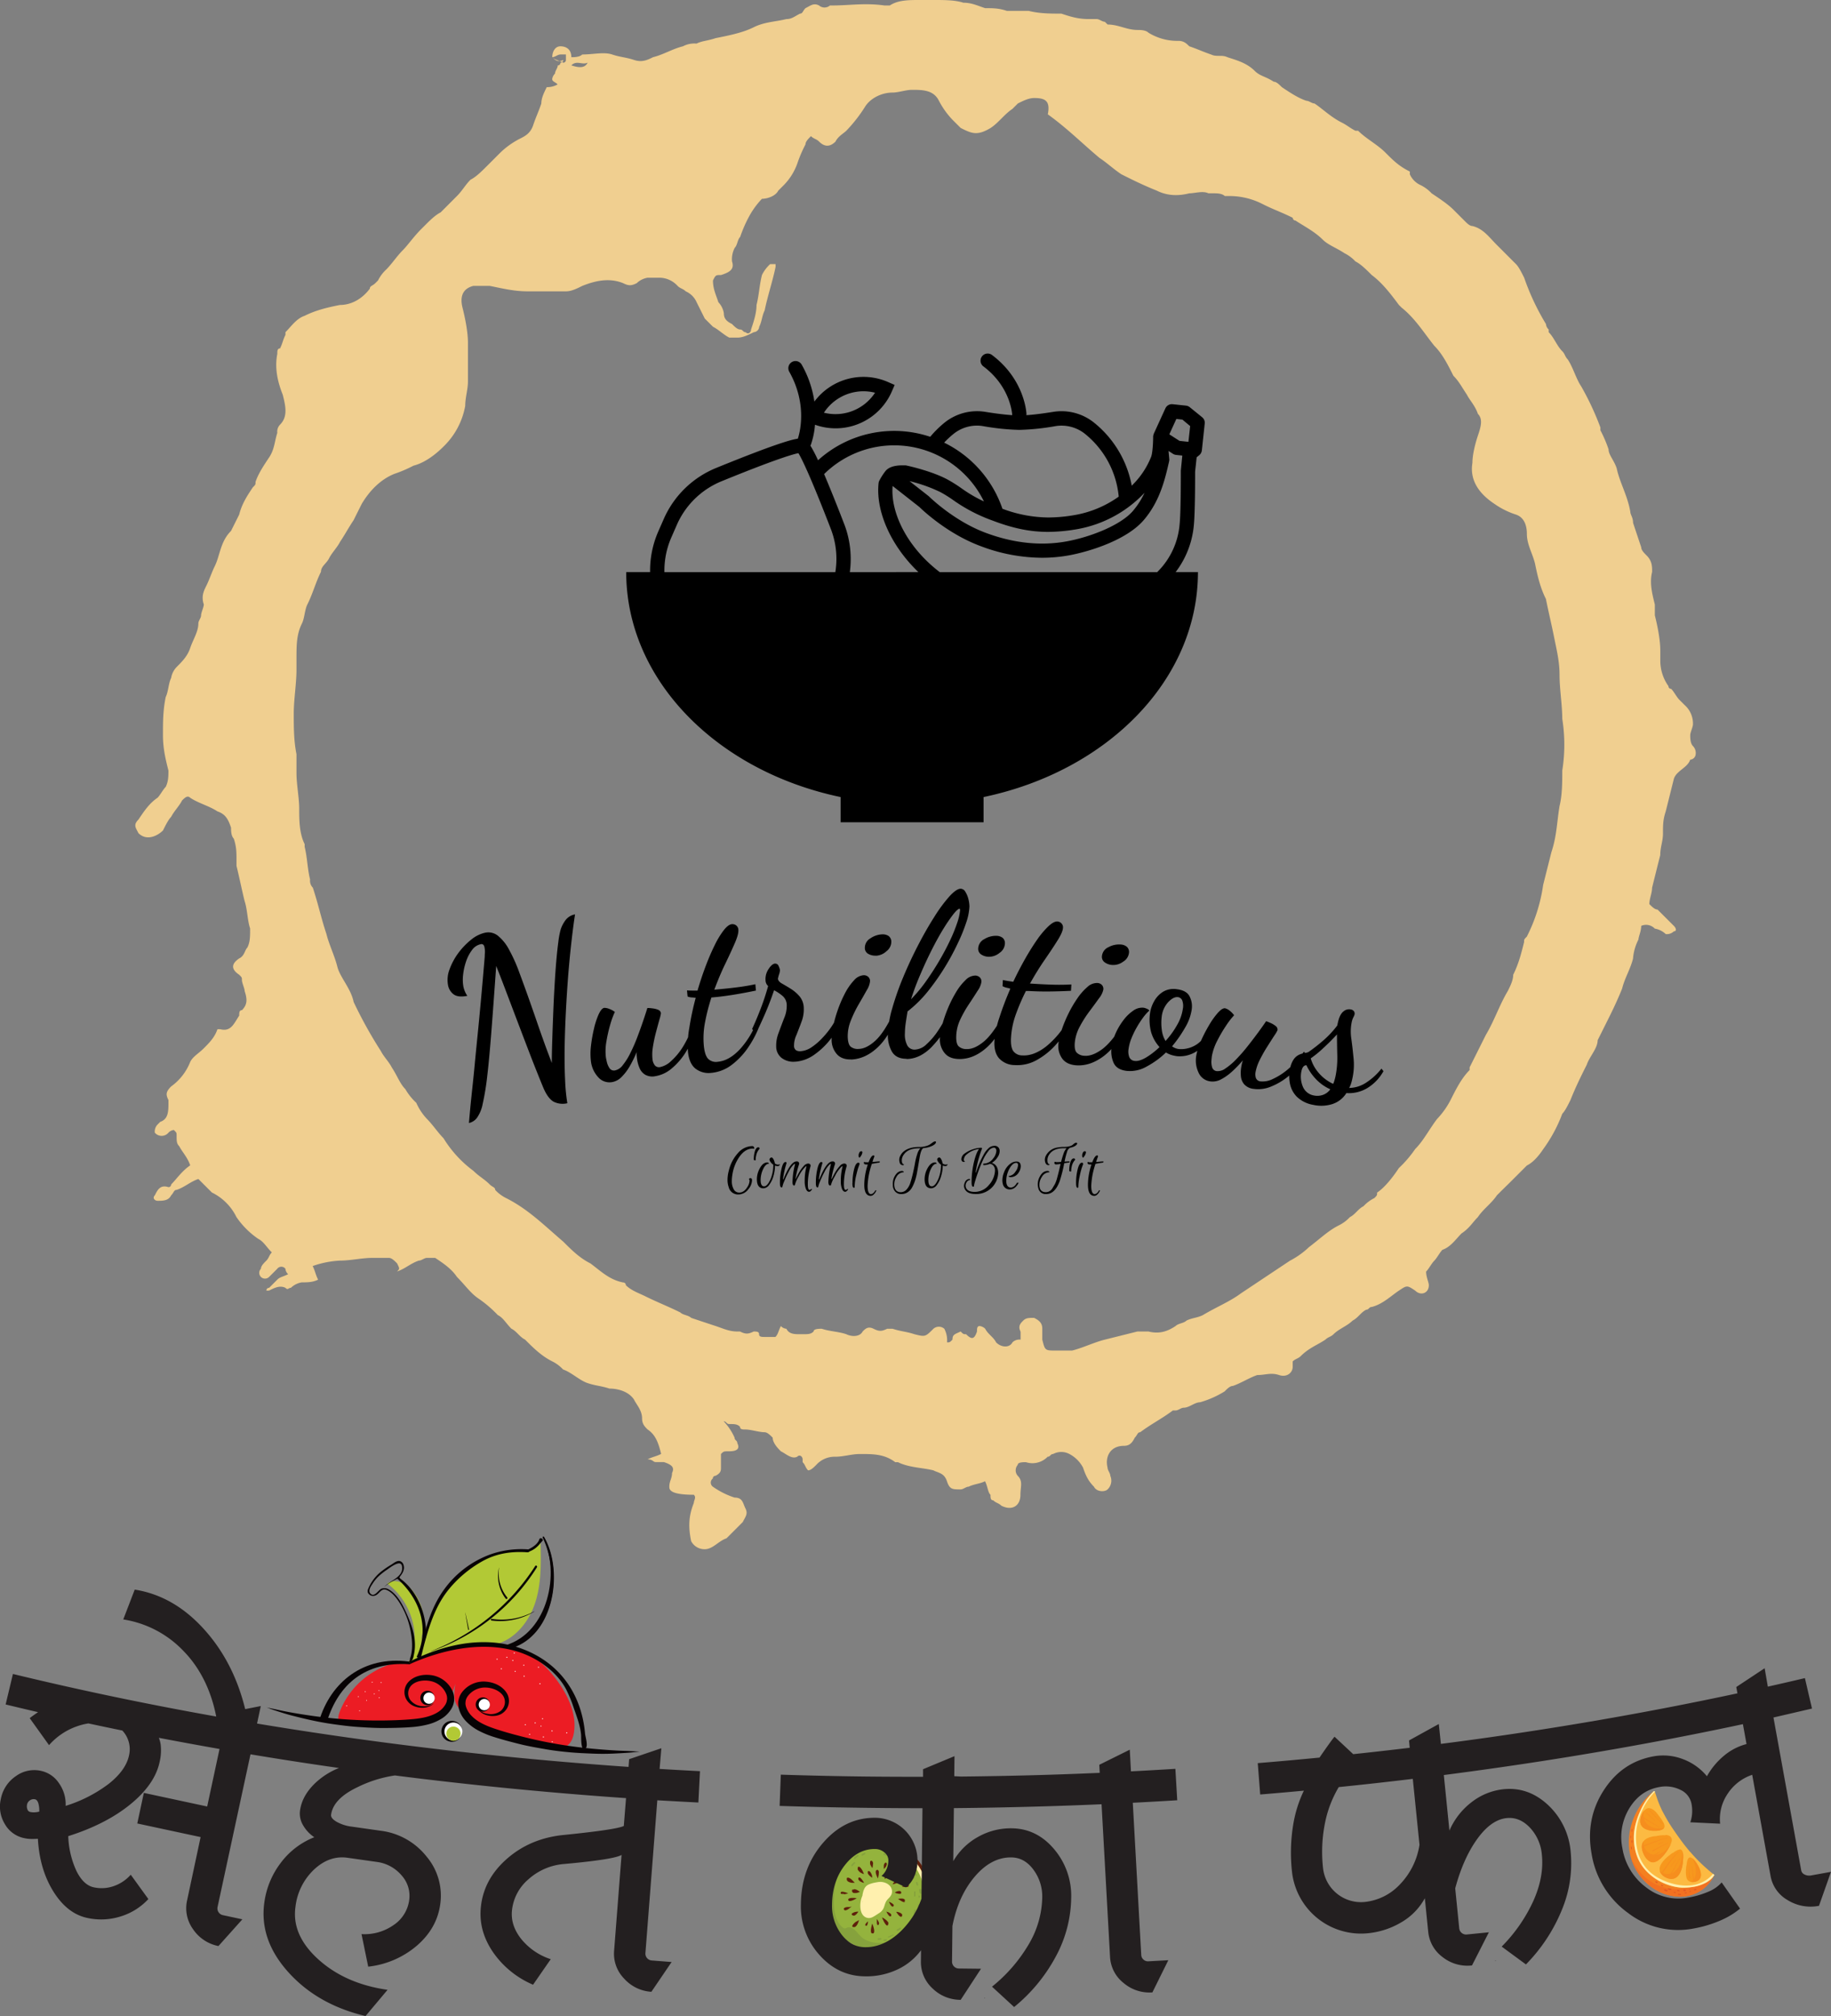 <svg xmlns="http://www.w3.org/2000/svg" xmlns:xlink="http://www.w3.org/1999/xlink" viewBox="0 0 821.45 904.27"><rect x="0" y="0" width="821.45" height="904.27" fill="#808080" stroke="none"/><defs><style>.cls-1,.cls-2{fill:none;}.cls-2{clip-rule:evenodd;}.cls-3{fill:#f0cf90;}.cls-4{clip-path:url(#clip-path);}.cls-5{clip-path:url(#clip-path-2);}.cls-6{clip-path:url(#clip-path-3);}.cls-7{fill:#5e200b;}.cls-10,.cls-11,.cls-12,.cls-14,.cls-15,.cls-16,.cls-17,.cls-18,.cls-19,.cls-20,.cls-21,.cls-22,.cls-7,.cls-8,.cls-9{fill-rule:evenodd;}.cls-8{fill:#fff0ae;}.cls-9{fill:#94b33d;}.cls-10{fill:#86a23d;}.cls-11{fill:#b2c935;}.cls-12{fill:#ec1c24;}.cls-13{clip-path:url(#clip-path-4);}.cls-14{fill:#fff;}.cls-15{fill:#070204;}.cls-16{fill:#231f20;}.cls-17{fill:#f48020;}.cls-18{fill:#f27121;}.cls-19{fill:#e15a25;}.cls-20{fill:#fcba42;}.cls-21{fill:#f7981d;}.cls-22{fill:#f68e1e;}</style><clipPath id="clip-path"><rect class="cls-1" x="200.72" y="398.66" width="420" height="105.06"></rect></clipPath><clipPath id="clip-path-2"><rect class="cls-1" x="326.37" y="511.96" width="168.71" height="24.37"></rect></clipPath><clipPath id="clip-path-3"><rect class="cls-1" x="280.94" y="158.6" width="259.56" height="210.25"></rect></clipPath><clipPath id="clip-path-4"><path class="cls-2" d="M179.73,745.4a36.1,36.1,0,0,0-27.37,22.52c-.57,1.53-1,3.41,0,4.7.89,1.13,2.5,1.32,3.91,1.4a142.08,142.08,0,0,0,31.17-1.71,22.13,22.13,0,0,0,7.86-2.41c5.07-3,7.23-9.11,9-14.73-.48,3-.91,6.22.33,9,1.08,2.42,3.27,4.12,5.47,5.62A84.11,84.11,0,0,0,248,783.9c2.1.23,4.37.36,6.18-.73,2-1.22,2.93-3.64,3.3-5.94,1.25-7.61-2-15.3-6.32-21.7s-10.15-12.2-17-15.43c-.68,0-1.11.1-1.15.2-.26.61-5-1.31-5-1.31l-7-1.11-8.54-.22-10.22,1.73-6.59,1.91-8.94,3.27-3.19,1.21-.52-.23a3.12,3.12,0,0,1-2.36.73C176.38,745.52,176.61,747,179.73,745.4Z"></path></clipPath></defs><g id="Layer_2" data-name="Layer 2"><g id="Layer_3" data-name="Layer 3"><path class="cls-3" d="M256.32,29.31c3.67,1.22,6.11,1.22,7.33-1.22C261.2,29.31,258.76,26.87,256.32,29.31ZM459.06,599.66c0-1.22-1.22-1.22-1.23-2.44-1.21-2.45,0-3.66,1.23-4.88s2.44-1.23,4.88-1.23c2.45,1.23,3.67,2.45,3.67,4.89v4.88c1.22,4.89,1.22,4.89,6.1,4.89H481c4.88-1.22,9.77-3.67,14.66-4.89l14.65-3.66h4.89c4.88,1.22,8.55,0,12.21-2.45,1.22-1.21,3.67-1.21,4.88-2.43,2.45-1.23,4.89-1.23,7.33-2.45,6.11-3.66,12.22-6.11,17.1-9.77l11-7.33,11-7.32a37.22,37.22,0,0,0,8.56-6.11c4.88-3.66,8.54-7.33,13.43-9.77a17,17,0,0,0,4.89-3.66c2.44-1.23,3.66-3.67,6.1-4.89a16.91,16.91,0,0,1,4.89-3.66c1.22-1.22,1.22-1.22,1.22-2.45,3.66-2.44,7.33-7.32,9.77-11a53.26,53.26,0,0,0,7.33-8.55c3.66-3.66,6.1-8.55,9.77-13.43a37.12,37.12,0,0,0,6.1-8.55c2.45-4.89,4.89-9.77,8.55-13.44v-1.22q3.67-7.32,7.33-14.65c3.67-6.11,6.11-13.44,9.77-19.54,1.22-2.45,2.44-4.89,2.44-7.33,2.45-4.89,3.67-9.77,4.89-14.66,0-1.22,0-1.22,1.22-2.44a73.56,73.56,0,0,0,7.33-23.2L696,382.27c2.45-7.33,2.45-13.43,3.67-20.76,1.22-4.89,1.22-11,1.22-15.88a74,74,0,0,0,0-23.2c0-6.11-1.22-13.44-1.22-19.55s-1.22-11-2.45-17.09-2.44-11-3.66-17.1c-2.44-4.89-3.66-9.78-4.89-15.88-1.22-4.88-3.66-8.55-3.66-13.43,0-3.67-1.22-7.33-4.88-8.56a36.14,36.14,0,0,1-9.77-4.88c-7.33-4.88-11-11-9.78-18.32,0-3.66,1.23-8.55,2.45-12.21s2.44-7.33,0-9.77c-1.22-3.67-3.67-6.11-4.89-8.55-2.44-3.67-3.66-6.11-6.1-8.55-2.45-4.89-4.89-9.77-8.55-13.43-4.89-6.11-8.55-12.22-14.66-17.11l-1.22-1.21c-3.66-4.89-7.33-9.78-12.21-13.44-2.45-2.44-4.89-4.88-7.33-6.11a16.77,16.77,0,0,0-4.89-3.66c-3.66-2.44-7.32-3.67-9.77-6.11-3.66-3.66-8.55-6.11-12.21-8.55A1.19,1.19,0,0,1,580,97.7c-4.89-2.44-8.55-3.66-13.44-6.11a32.52,32.52,0,0,0-14.65-3.66h-2.44c-1.23-1.22-3.67-1.22-4.89-1.22h-2.44c-2.45-1.22-6.11,0-8.55,0-4.89,1.22-9.77,1.22-14.66-1.22-6.1-2.44-11-4.88-15.87-7.33-3.67-2.44-6.11-4.88-9.78-7.32-7.33-6.11-14.65-13.44-23.2-19.55,1.22-6.1-1.22-7.32-6.11-7.32-2.44,0-4.88,1.22-7.32,2.44l-2.45,2.44c-3.66,2.44-6.1,6.11-9.77,8.55-6.1,3.67-8.55,2.44-13.43,0l-3.67-3.66a37.33,37.33,0,0,1-6.1-8.55c-2.45-4.89-7.33-4.89-12.22-4.89-2.44,0-6.1,1.22-8.54,1.22-4.89,0-9.78,2.45-12.22,6.11a67.19,67.19,0,0,1-8.55,11c-1.22,1.22-3.66,2.45-4.88,4.89q-3.68,3.66-7.33,0c-1.22-1.22-2.45-1.22-3.66-2.45-1.23,1.22-2.45,2.45-2.45,3.67a59.16,59.16,0,0,0-3.66,8.55,26.5,26.5,0,0,1-6.11,9.77l-2.44,2.44c-1.22,2.44-4.89,3.67-7.33,3.67a36.77,36.77,0,0,0-6.1,8.54,58.94,58.94,0,0,0-3.67,8.55c-1.22,1.22-1.22,3.66-2.44,4.89a11,11,0,0,0-1.22,6.1c1.22,3.67-1.22,4.89-4.89,6.11-2.44,0-2.44,0-3.66,2.44,0,3.67,1.22,6.11,2.44,9.77a9.31,9.31,0,0,1,2.44,4.89c0,2.44,1.22,3.66,3.67,4.88,1.22,1.23,2.44,2.45,3.66,2.45s1.22,1.22,2.44,1.22c1.23,1.22,2.45,0,2.44-1.22,1.23-3.67,2.45-7.33,2.45-11,1.22-4.89,1.22-8.56,2.44-13.44a16.54,16.54,0,0,1,3.67-4.88h2.44v1.22c-1.22,6.11-3.67,13.43-4.89,19.54-1.22,2.44-1.22,4.88-2.44,7.33a2.63,2.63,0,0,1-2.44,2.44c-2.44,1.22-4.89,2.44-7.33,2.44h-3.66c-2.45-1.22-4.89-3.66-7.33-4.88l-3.67-3.67-3.66-7.33a9.53,9.53,0,0,0-4.88-4.88c-1.23-1.22-2.45-1.22-3.67-2.45a11.08,11.08,0,0,0-8.55-3.66h-4.89a9.28,9.28,0,0,0-4.88,2.44c-2.44,1.22-3.66,1.22-6.1,0-6.11-2.44-12.21-1.22-18.32,1.22-2.45,1.23-4.89,2.45-7.33,2.45h-17.1c-6.11,0-11-1.22-17.1-2.45h-7.33c-4.88,1.23-6.11,4.89-4.88,9.77s2.44,11,2.44,15.88V171c0,3.67-1.22,7.33-1.22,11a33.6,33.6,0,0,1-9.77,18.32c-3.66,3.67-8.55,7.33-13.44,8.55a58.37,58.37,0,0,1-8.54,3.66c-6.11,2.45-11,7.33-14.66,13.44-1.22,2.44-2.45,4.88-3.66,7.33-2.45,3.66-3.67,6.11-6.11,9.77-1.22,2.44-3.66,4.88-4.89,7.33S144,254,144,256.47c-2.44,4.89-3.66,9.78-6.11,14.66-1.22,2.44-1.22,6.1-2.44,8.55-2.44,4.88-2.44,9.77-2.44,15.88v4.88c0,6.11-1.22,13.44-1.22,19.54s0,12.22,1.22,18.32v8.55c0,4.88,1.22,11,1.22,15.88s0,11,2.44,15.88v1.21c1.22,4.89,1.22,9.78,2.44,14.66a4.48,4.48,0,0,0,1.23,3.67c2.44,7.32,3.66,13.43,6.1,20.76,1.22,4.88,3.67,9.77,4.89,14.65s6.11,9.78,7.33,15.88a196.24,196.24,0,0,0,12.21,22c1.22,2.44,3.66,4.88,4.88,7.32,2.45,3.67,3.67,7.33,6.11,9.77a26.22,26.22,0,0,0,4.89,6.11,25.56,25.56,0,0,0,4.88,7.33c2.44,2.44,4.89,6.11,7.33,8.55a52.08,52.08,0,0,0,13.43,14.65c2.45,2.45,4.89,3.67,7.33,6.11,1.22,1.22,2.44,1.22,2.44,2.44a17.05,17.05,0,0,0,4.89,3.67c9.77,4.88,17.09,12.21,25.65,19.54,3.66,3.66,7.33,7.33,12.21,9.77,4.88,3.66,8.55,7.33,14.66,8.54a1.19,1.19,0,0,1,1.21,1.23c2.45,2.44,6.11,3.66,8.56,4.88,4.88,2.45,11,4.89,15.87,7.33,1.22,1.22,3.66,1.22,4.89,2.44q5.49,1.85,11,3.66c3.66,1.23,6.11,2.45,9.77,2.45H332c2.44,1.22,3.67,1.22,6.11,0,1.22,0,2.44,0,2.44,1.22s1.22,1.22,2.44,1.22h4.89c1.22-1.22,1.22-2.44,2.44-4.89A3.76,3.76,0,0,0,352.8,596c1.22,2.44,3.67,2.44,6.11,2.44h1.22c2.44,0,3.67,0,4.88-1.22,0-1.22,2.45-1.22,3.67-1.22,3.66,1.22,7.33,1.22,11,2.44,2.45,1.22,6.11,1.22,7.33-1.22,1.22-1.22,2.44-2.45,4.89-1.22s3.66,1.22,6.1,0h2.45c3.66,1.22,6.1,1.22,9.77,2.44,4.88,1.22,4.88,1.22,8.54-2.44a3.72,3.72,0,0,1,4.89,0,11,11,0,0,1,1.22,6.1c1.22,0,1.22,0,2.44-1.22,0-2.44,1.22-2.44,3.67-3.66,1.22,1.22,1.22,1.22,2.44,1.22,2.44,2.44,3.66,2.44,4.89-1.22,0-1.22,0-2.45,1.22-2.44A4.26,4.26,0,0,1,442,596c1.22,2.44,3.66,3.66,4.88,6.1,2.45,2.45,6.11,2.45,7.33,0a4.49,4.49,0,0,1,3.66-1.22v-3.66C461.5,599.66,460.28,599.66,459.06,599.66Zm-211.29-574c0-2.45,1.22-4.89,3.66-4.89s4.89,1.22,4.89,4.89c1.22,0,3.67,0,4.89-1.22,4.88,0,9.77-1.23,13.43,0s6.1,1.22,9.77,2.44,6.11,0,8.55-1.22c4.88-1.22,8.55-3.67,13.43-4.89a11,11,0,0,1,6.11-1.22c2.44-1.22,4.89-1.22,8.55-2.44,6.11-1.22,12.21-2.45,17.1-4.89s9.77-2.44,14.65-3.66c2.44,0,3.67-1.22,6.11-2.44,1.22,0,1.22-1.23,2.44-2.45,2.45-1.22,3.66-2.44,6.11-1.22a3.71,3.71,0,0,0,4.88,0h1.23c7.32,0,14.65-1.22,23.2,0h2.44C402.88,0,407.76,0,412.65,0h6.1c4.89,0,9.78,0,13.44,1.22,3.66,0,6.11,1.22,9.77,2.44,3.66,0,6.11,0,9.77,1.22h9.77c4.89,1.23,9.77,1.23,14.66,1.23,3.66,1.21,7.32,2.44,12.21,2.44H492c1.22,0,2.45,1.22,3.67,1.22L496.92,11c4.88,0,8.55,2.44,13.43,2.44,1.22,0,3.67,0,4.89,1.23a24.63,24.63,0,0,0,13.43,3.66c2.45,0,3.66,1.22,4.89,2.44,3.66,1.22,6.11,2.44,9.77,3.67,2.44,1.22,4.88,0,7.33,1.22,3.66,1.22,8.55,2.44,12.21,6.1,2.44,2.45,4.88,2.45,8.55,4.89,1.22,0,2.44,1.22,3.66,2.44,3.66,2.44,7.33,4.89,11,6.11,1.23,0,2.45,1.22,3.67,1.22,3.66,2.44,7.33,6.11,12.21,8.55,2.44,1.22,3.67,2.44,6.11,3.66h1.22c3.66,3.67,8.55,6.11,12.21,9.77s6.11,6.11,11,8.55v1.22a9.56,9.56,0,0,0,4.89,4.89,17,17,0,0,1,4.89,3.66c3.66,2.45,7.32,4.88,9.77,7.33l4.88,4.88c1.22,1.23,2.44,2.45,3.66,2.45,4.89,1.22,7.33,4.88,11,8.54l8.55,8.56c1.21,1.21,2.44,3.66,3.66,6.1a108.08,108.08,0,0,0,9.77,20.76,3.79,3.79,0,0,0,1.22,2.45V149c2.44,2.44,3.67,6.11,6.11,8.55,1.22,1.22,1.22,2.44,2.44,3.66,2.44,3.67,3.66,8.55,6.11,12.21A124.89,124.89,0,0,1,718,191.74V193a59.48,59.48,0,0,1,3.66,8.54c0,2.45,2.44,4.89,3.66,8.55,1.23,6.11,4.89,12.22,6.11,19.55,0,1.21,1.22,2.44,1.22,4.88l3.67,11c0,1.22,1.22,2.45,2.44,3.67,2.44,2.44,2.44,4.88,2.44,7.32-1.22,4.89,0,9.78,1.22,14.66V276c1.22,4.88,2.45,11,2.45,15.87v4.89a19.71,19.71,0,0,0,3.66,11,1.19,1.19,0,0,0,1.22,1.22c1.22,1.22,2.44,3.66,3.66,4.89l2.45,2.44a11.08,11.08,0,0,1,3.66,8.55c0,1.22-1.22,3.66-1.22,4.88s0,3.66,1.22,4.89a4.48,4.48,0,0,1,1.22,3.66,2.62,2.62,0,0,1-2.44,2.44c-1.22,3.67-6.11,4.89-7.33,8.55L747.29,364c-1.22,3.66-1.22,6.11-1.22,9.77s-1.22,6.11-1.22,9.77q-1.85,7.33-3.67,14.66c0,2.44-1.22,4.88-1.22,7.32,1.22,1.23,2.45,2.45,3.66,2.44l7.33,7.33c1.22,1.23,1.22,2.45,0,2.45a4.48,4.48,0,0,1-3.66,1.22,9.28,9.28,0,0,0-4.89-2.44,5.37,5.37,0,0,0-6.1-1.23c0,2.45-1.22,4.89-1.23,6.11a22.66,22.66,0,0,0-2.44,8.55c-1.22,4.89-3.66,8.55-4.88,13.44-2.45,6.1-4.89,11-7.33,15.87l-3.66,7.33c0,3.66-3.67,7.33-4.89,11-2.45,4.88-4.89,9.77-7.33,15.88-1.22,2.44-2.44,4.88-3.66,6.11a65.82,65.82,0,0,1-8.55,15.87q-3.66,5.5-7.33,7.33-3.66,3.66-7.33,7.33L674,533.71l-2.44,2.44c-2.45,3.67-6.11,6.11-8.55,9.78-2.45,2.44-3.67,4.88-7.33,7.32-2.45,2.45-4.89,6.11-8.55,7.33-1.22,1.22-2.44,3.67-3.66,4.89s-2.45,3.66-3.67,4.88c0,2.44,1.22,4.88,1.22,6.11,0,3.66-3.66,4.88-6.1,2.44-3.67-2.45-3.67-2.45-7.33,0s-7.33,6.11-12.21,7.33c-1.22,0-1.22,1.22-2.45,1.22-2.44,1.22-3.66,3.66-6.11,4.89-2.44,2.44-6.1,3.66-8.54,6.1-1.22,1.22-2.45,1.22-3.67,2.44-3.66,2.45-7.32,3.67-11,7.33-1.22,1.22-2.44,1.22-3.66,2.45v2.43c0,2.45-2.44,4.89-6.11,3.67s-6.11,0-9.77,0c-3.66,1.22-7.33,3.66-11,4.89-1.22,0-2.44,1.21-3.66,2.44a43.45,43.45,0,0,1-11,4.88c-2.44,0-4.88,2.44-7.32,2.44-1.23,0-2.45,1.23-3.67,1.23h-1.22c-4.88,3.66-9.77,6.1-14.66,9.77-1.22,0-1.22,1.22-2.44,2.44-1.22,2.44-2.44,3.66-4.89,3.66-6.1,0-8.54,4.89-7.32,9.78,0,1.21,1.22,2.44,1.22,3.66a5.38,5.38,0,0,1-1.22,6.11c-1.22,1.21-4.89,1.21-6.11-1.23-2.44-2.44-3.66-4.88-4.89-8.54a14.61,14.61,0,0,0-6.1-6.11,7.8,7.8,0,0,0-7.33,0c-1.22,0-1.22,1.22-2.44,1.22a9.51,9.51,0,0,1-9.77,2.44c-1.22,0-3.66,0-3.66,1.22a3.7,3.7,0,0,0,0,4.89c2.44,2.44,1.21,4.88,1.21,8.55,0,4.88-3.66,7.32-8.54,4.88-1.22-1.22-2.45-1.22-3.67-2.44-1.22,0-1.22-1.22-1.22-2.44-1.22-1.22-1.22-3.67-2.44-6.11-2.45,1.22-4.89,1.22-7.33,2.44-1.22,0-2.44,1.23-3.66,1.23-3.67,0-4.89,0-6.11-3.67s-3.66-3.66-6.11-4.89c-4.88-1.21-11-1.21-15.87-3.66h-1.22c-4.89-3.66-9.77-3.66-15.88-3.66-3.66,0-7.33,1.22-11,1.22a11.08,11.08,0,0,0-8.55,3.66c-1.22,1.22-2.44,2.44-3.67,2.44-1.22-1.21-1.22-2.44-2.44-3.66v-1.22c0-1.22-1.22-2.44-2.44-1.22-2.45,1.22-4.89-1.22-7.33-2.44-1.22-1.23-3.66-3.67-3.66-6.11-1.22-1.22-2.45-2.44-3.67-2.44-2.44,0-6.11-1.22-8.55-1.23-1.22,0-2.44,0-2.44-1.21-1.22-1.23-2.44-1.23-4.88-1.23-1.22,0-1.22-1.22-2.45-1.22a25.54,25.54,0,0,1,4.89,7.33c0,1.22,1.22,1.22,1.22,2.44,1.22,2.44,0,3.67-3.66,3.67-2.45,0-2.45,0-3.67,1.22v6.11c0,1.21,0,2.44-2.44,3.66a1.19,1.19,0,0,0-1.22,1.22,2.29,2.29,0,0,0,0,3.66,36.33,36.33,0,0,0,9.77,4.89c3.66,0,3.66,2.44,4.88,4.88s0,3.67-1.22,6.11L325.93,690c-3.66,1.22-6.1,4.88-9.77,4.88a6.71,6.71,0,0,1-6.1-3.66c-1.23-6.11-1.23-11,1.22-17.1,0-1.22,1.22-2.44,0-3.66-11,0-11-2.44-11-3.67,0-2.44,1.22-3.66,1.22-6.1,1.22-2.45,0-3.67-3.67-4.89h-3.66c-1.22,0-1.22-1.22-3.67-1.22,2.45-1.22,3.67-1.22,6.11-2.44-1.22-4.89-2.44-8.55-6.11-11-1.21-1.21-2.44-2.44-2.44-4.88,0-3.66-2.44-6.11-3.66-8.55-2.44-3.66-7.33-4.88-11-4.88-3.67-1.22-6.11-1.22-9.77-2.45s-7.33-4.88-11-6.1a16.56,16.56,0,0,0-4.89-3.66c-4.88-2.45-8.55-6.11-12.21-9.78-2.45-1.22-3.67-3.66-6.11-4.88-2.44-2.44-3.66-4.89-6.1-6.11a54.15,54.15,0,0,0-8.55-7.33c-3.67-2.44-6.11-6.11-9.77-9.77-2.45-3.66-6.11-6.1-9.77-8.54h-3.67c-1.22,0-2.44,1.22-3.66,1.22-3.67,1.22-6.11,3.66-9.77,4.88,1.22-1.22,1.22-1.22,0-3.66-1.22-1.22-2.45-2.45-3.67-2.44h-7.32c-4.89,0-9.78,1.22-14.66,1.22a43.41,43.41,0,0,0-12.21,2.44c1.22,2.44,1.22,3.66,2.44,6.11-2.44,1.21-4.89,1.21-7.33,1.21a9.16,9.16,0,0,0-4.88,2.45c-1.23,0-1.23,1.22-2.45,0-2.44-1.22-4.88,0-7.32,1.22h-1.23a1.2,1.2,0,0,1,1.23-1.22l3.66-3.66c1.22-1.23,2.44-1.23,4.88-2.45a3.78,3.78,0,0,1-1.22-2.44,2.29,2.29,0,0,0-3.66,0l-3.66,3.66a2.59,2.59,0,1,1-3.67-3.66c0-1.22,1.22-2.44,2.44-3.66s1.22-2.45,2.45-3.67c-2.45-2.44-3.67-4.88-6.11-6.1a37.36,37.36,0,0,1-9.77-9.77,24,24,0,0,0-11-11l-3.67-3.66L89,528.82c-3.66,1.23-6.11,3.67-9.77,4.89-1.22,0-1.22,1.22-2.44,2.44-1.22,2.45-3.67,2.45-6.11,2.45-1.22,0-2.44-1.22-1.22-2.45,1.22-2.44,2.45-4.88,6.11-3.66a1.19,1.19,0,0,0,1.22-1.22c2.44-2.45,4.88-6.11,8.55-8.55-1.22-3.66-3.67-6.11-4.89-8.55-1.22-1.22-1.22-2.44-1.22-4.88,0-1.23,0-1.23-1.22-2.45a3.78,3.78,0,0,0-2.44,1.22,4,4,0,0,1-6.11,0,4.48,4.48,0,0,1,1.22-3.66l1.22-1.22c3.67-1.22,3.67-4.89,3.67-8.55v-1.22c-1.22-2.44-1.22-3.67,1.22-6.11a24.64,24.64,0,0,0,8.55-11c1.22-2.44,3.66-3.66,6.1-6.11s4.89-4.88,6.11-8.55h1.22c4.89,1.23,6.11-2.44,8.55-6.1,0-1.22,0-2.44,1.22-2.44,2.45-2.45,2.45-4.89,1.22-8.55,0-1.22-1.22-3.67-1.22-4.89s0-1.22-1.22-2.44q-5.49-3.66,0-7.33c2.44-1.22,2.44-3.67,3.66-4.88,1.23-2.45,1.23-4.89,1.23-8.55-1.22-3.67-1.22-8.55-2.45-12.22-1.22-4.88-2.44-11-3.66-15.87v-2.45c0-3.66,0-6.11-1.22-9.77-1.22-1.22-1.22-3.66-1.22-4.88-1.22-3.67-2.45-6.11-6.11-7.33-3.66-2.45-8.55-3.66-12.21-6.11-1.22-1.22-2.45,0-3.67,1.22-1.22,2.45-3.66,4.89-4.88,7.33-1.22,1.22-2.45,3.67-3.67,6.11-2.44,2.44-7.32,4.88-11,1.22-1.22-2.44-2.44-3.66,0-6.11,2.45-3.66,4.89-7.32,8.55-9.77,1.22-1.22,2.44-3.66,3.67-4.88,1.22-2.45,1.22-4.89,1.22-7.33-1.22-4.89-2.45-9.77-2.45-15.88s0-11,1.23-17.1c1.22-2.44,1.22-6.1,2.44-8.54a9.24,9.24,0,0,1,2.44-4.89c2.44-2.44,4.89-4.88,6.11-8.55s3.66-7.33,3.66-11c0-1.22,1.22-2.45,1.22-3.66s1.22-3.67,1.22-4.89c-1.22-3.66,0-6.11,1.22-8.55s2.45-6.11,3.67-8.55c2.44-4.88,2.44-11,7.33-15.88l3.66-7.33c1.22-4.88,3.66-8.54,6.11-12.21,1.22-1.22,1.22-1.22,1.22-2.44,1.22-3.67,3.66-7.33,6.11-11s2.44-7.33,3.66-11a4.5,4.5,0,0,1,1.22-3.67c3.66-3.66,2.44-8.55,1.22-13.43-2.44-6.11-3.66-12.21-2.44-18.32,0-1.22,0-2.45,1.22-2.45,1.22-2.44,1.22-3.66,2.44-6.1V149c2.45-2.44,4.89-6.11,8.55-7.33,4.89-2.44,9.78-3.67,15.88-4.88,4.88,0,9.77-2.45,13.43-7.33,0-1.23,1.22-1.23,2.45-2.45l1.22-1.22a16.84,16.84,0,0,1,3.66-4.88c2.44-2.44,4.89-6.11,7.33-8.55s4.88-6.11,8.55-9.77l1.22-1.22c2.45-2.45,4.89-4.89,7.33-6.11L205,87.93c2.44-2.44,3.66-4.88,6.1-7.33,2.45-1.22,4.89-3.66,7.33-6.1l6.11-6.11a36.91,36.91,0,0,1,8.55-6.1c2.44-1.22,4.88-2.45,6.1-6.11s2.45-6.11,3.67-9.77c0-2.44,1.21-4.89,2.44-7.33a9.22,9.22,0,0,0,4.88-1.22c-1.22-1.22-2.44-1.22-2.44-2.44A4.3,4.3,0,0,1,249,33c0-1.22,1.22-2.44,1.22-3.66a1.19,1.19,0,0,0,1.22-1.22,1.2,1.2,0,0,0,1.23-1.22c-2.45,1.22-3.67,0-4.89-1.22,1.22,1.22,2.44,1.22,4.89,2.44a1.19,1.19,0,0,0,1.22-1.22V24.43h-2.45C250.21,24.43,249,25.65,247.77,25.65Z"></path><g class="cls-4"><path d="M598.1,486.15a8.8,8.8,0,0,0,.63-1.74c.19-.65.34-1.25.45-1.78a41.87,41.87,0,0,0,.77-9.27q-.12-4.68-.14-9.38-2.73,3-6,6a48.31,48.31,0,0,1-5.77,4.74,17.24,17.24,0,0,0,3.45,6.38A18.86,18.86,0,0,0,598.1,486.15Zm-8.55,5.23a7.58,7.58,0,0,0,3.69-.19,6.92,6.92,0,0,0,3.59-2.6,20.11,20.11,0,0,1-6.72-4.85,23,23,0,0,1-4-5.94c-1.1,0-1.85.85-2.24,2.64a11.64,11.64,0,0,0,.55,6.76A6.58,6.58,0,0,0,589.55,491.38Zm-.5,4.17a13.77,13.77,0,0,1-7.38-3.76,11.53,11.53,0,0,1-3-6,17,17,0,0,1,.12-6.55,10.56,10.56,0,0,1,1.77-4.31A6.13,6.13,0,0,1,583,473a11.36,11.36,0,0,1,2.49-.71,4.28,4.28,0,0,0,1.63-.48,77.45,77.45,0,0,0,6.67-5.22,43.89,43.89,0,0,0,6.14-6.6l.24-1.09c.56-2.6,1.39-4.32,2.49-5.18a3.84,3.84,0,0,1,3.33-.94,2.13,2.13,0,0,1,1.48.88,1.92,1.92,0,0,1,.23,1.37,6.26,6.26,0,0,1-.56,1.32,9,9,0,0,0-.76,2.34,21.29,21.29,0,0,0-.13,7.24c.38,2.75.71,5.66,1,8.71a28.46,28.46,0,0,1-.52,9.07,22.22,22.22,0,0,1-.61,2.33,11.24,11.24,0,0,1-.84,1.95,14.2,14.2,0,0,0,7-2,28.26,28.26,0,0,0,7.49-6.67l.9,1.14a20.43,20.43,0,0,1-7.47,7.72,16.12,16.12,0,0,1-9.17,2.11,11.63,11.63,0,0,1-6.52,5A16.62,16.62,0,0,1,589.05,495.55ZM542.69,485a6.68,6.68,0,0,1-5.06-4.07,12.61,12.61,0,0,1-.91-7.61,28.94,28.94,0,0,1,2.08-6.47,66.58,66.58,0,0,1,3.66-7.07,34.56,34.56,0,0,1,4-5.59c1.32-1.43,2.38-2.07,3.18-1.93a5,5,0,0,1,1.93,1,9.75,9.75,0,0,1,2.09,2.12,35.22,35.22,0,0,0-3.54,4.57,64.44,64.44,0,0,0-4,6.82,24.58,24.58,0,0,0-2.42,6.87c-.05.34-.12,1-.21,2.1a8.27,8.27,0,0,0,.32,3,2.36,2.36,0,0,0,2,1.69,5.8,5.8,0,0,0,4-1.21,29.19,29.19,0,0,0,4.9-4.19,73.16,73.16,0,0,0,5.09-5.85c1.68-2.12,3.24-4.17,4.68-6.13s2.62-3.62,3.54-5a17.29,17.29,0,0,1,2.07.83,9.82,9.82,0,0,1,2.25,1.36,1.9,1.9,0,0,1,.78,1.89,15.05,15.05,0,0,1-1.4,2.35c-.88,1.36-1.94,3-3.16,4.94a64.54,64.54,0,0,0-3.36,5.94,20.76,20.76,0,0,0-1.91,5.47,5.52,5.52,0,0,0,.15,2.71,2.45,2.45,0,0,0,2.13,1.51,10,10,0,0,0,5.39-1.05,29.09,29.09,0,0,0,7-4.52,41.91,41.91,0,0,0,7-7.76l1.21,1.35A39.07,39.07,0,0,1,579,481.9a29.76,29.76,0,0,1-8.58,5.39,14.9,14.9,0,0,1-8.09,1.1,6.62,6.62,0,0,1-4.11-2,6.43,6.43,0,0,1-1.51-3.61,16.09,16.09,0,0,1,.16-4.21q.12-.71.3-1.5c.13-.53.27-1,.42-1.48a53.88,53.88,0,0,1-4.74,4.94,23.49,23.49,0,0,1-5.07,3.62A7.84,7.84,0,0,1,542.69,485ZM522.9,466.91a37.76,37.76,0,0,0,5.15-7.1,20.21,20.21,0,0,0,2.62-7.34,6.94,6.94,0,0,0-.3-3.78,2.39,2.39,0,0,0-1.92-1.44q-2-.24-4.4,2.29a11.65,11.65,0,0,0-2.9,6.77,22.73,22.73,0,0,0,.06,5.51A12.28,12.28,0,0,0,522.9,466.91Zm-17.51,13.42q-4.45-.56-5.81-3.66a12.48,12.48,0,0,1-.9-6.74,23,23,0,0,1,1.83-6.45,29.48,29.48,0,0,1,3.52-5.92,18.55,18.55,0,0,1,4.44-4.28,6.74,6.74,0,0,1,4.58-1.28,5.75,5.75,0,0,1,1.43.45,2.82,2.82,0,0,1,1.19.81,19.67,19.67,0,0,0-2.82,3.14,44.77,44.77,0,0,0-2.93,4.53,39.13,39.13,0,0,0-2.37,4.94,19.48,19.48,0,0,0-1.23,4.61,7,7,0,0,0,.35,3.75,2.87,2.87,0,0,0,2.46,1.64q2,.25,5.07-1.56a33.85,33.85,0,0,0,6-4.66,16.9,16.9,0,0,1-3.82-6.89,21.59,21.59,0,0,1-.43-8.34,14.66,14.66,0,0,1,1.78-5.22,11.64,11.64,0,0,1,4-4.32,9.28,9.28,0,0,1,6.31-1.17q4.24.54,5.61,3.13a9.71,9.71,0,0,1,1,5.92,22.18,22.18,0,0,1-3,8.21,57.7,57.7,0,0,1-5.82,8.35,6.33,6.33,0,0,0,3,1.21,12,12,0,0,0,3.73-.25,12.58,12.58,0,0,0,4.38-1.86,12.26,12.26,0,0,0,3.73-4l1.47,1.41a15.31,15.31,0,0,1-6.72,6.52,13.7,13.7,0,0,1-7.4,1.38,15.47,15.47,0,0,1-2.6-.57,11.34,11.34,0,0,1-2.33-1.08,38.66,38.66,0,0,1-8.67,6.31A14.89,14.89,0,0,1,505.39,480.33Zm-6.56-47.52a6.41,6.41,0,0,1-3.23-1.17,3,3,0,0,1-1.21-2.92,4.86,4.86,0,0,1,2.94-3.89,9.85,9.85,0,0,1,5.5-1.18,4.69,4.69,0,0,1,2.77,1.07,3.17,3.17,0,0,1,.87,2.84,5.28,5.28,0,0,1-2.6,3.8A7.43,7.43,0,0,1,498.83,432.81Zm-16.25,45c-2.84-.26-4.9-1.32-6.16-3.18a9.67,9.67,0,0,1-1.57-6.53,27.27,27.27,0,0,1,1.35-5.82,59.16,59.16,0,0,1,2.95-7.25,53.15,53.15,0,0,1,4.08-7.06,25.73,25.73,0,0,1,4.6-5.26,6.31,6.31,0,0,1,4.53-1.8,3,3,0,0,1,2,.89,2.57,2.57,0,0,1,.63,2.11,9.41,9.41,0,0,1-1.95,3.88q-1.8,2.54-4.25,5.8a52.18,52.18,0,0,0-4.37,6.87,19,19,0,0,0-2.22,7.07c-.2,2.24.07,3.76.82,4.58a5.11,5.11,0,0,0,3.45,1.44c2.3.2,4.89-.72,7.77-2.78s6.05-5.84,9.48-11.33l1.19,1.54q-4.15,8.64-10.14,13T482.58,477.81Zm-27.4-.08a9.57,9.57,0,0,1-6.93-3c-1.61-1.82-2.32-4.5-2.1-8a43.29,43.29,0,0,1,2.27-10.49c1.34-4.14,2.95-8.4,4.86-12.78-.54-.17-1.13-.32-1.78-.46a6.11,6.11,0,0,1-1.73-.67l.16-2.75q1.32.28,2.37.45l2.28.34q2.48-5.25,5.26-10.18c1.87-3.29,3.71-6.22,5.49-8.76a38,38,0,0,1,5.07-6c1.59-1.47,2.92-2.18,4-2.11a2.72,2.72,0,0,1,1.79.83,2.57,2.57,0,0,1,.69,2.08q-.12,1.94-2.45,5.61c-1.53,2.47-3.45,5.35-5.73,8.65s-4.47,6.87-6.61,10.67l1.67.1,1.69.1q4.07.25,7.74.33t7.47-.12l-.18,2.85c-3.75.18-7.19.28-10.29.3s-6-.06-8.61-.22l-.67,0-.65,0a92.55,92.55,0,0,0-4.47,10.35,37.18,37.18,0,0,0-2.2,10.39q-.27,4.28.95,6.15a5,5,0,0,0,4.17,2q5.1.31,10.67-4.05a40.1,40.1,0,0,0,9.92-12.07l1.36,1.1a45.63,45.63,0,0,1-7.05,10.31,32.87,32.87,0,0,1-8.87,7A17.83,17.83,0,0,1,455.18,477.73Zm-11.64-48.58a6.44,6.44,0,0,1-3.3-1,3,3,0,0,1-1.38-2.83,4.92,4.92,0,0,1,2.71-4.07,9.9,9.9,0,0,1,5.42-1.5,4.77,4.77,0,0,1,2.83.9,3.18,3.18,0,0,1,1,2.79,5.27,5.27,0,0,1-2.36,3.94A7.44,7.44,0,0,1,443.54,429.15ZM430,475q-4.28-.14-6.33-2.81a9.61,9.61,0,0,1-2-6.43,28.17,28.17,0,0,1,1-5.89,59.61,59.61,0,0,1,2.52-7.41,53.9,53.9,0,0,1,3.65-7.29,25.54,25.54,0,0,1,4.29-5.52,6.24,6.24,0,0,1,4.41-2.07,3,3,0,0,1,2,.78,2.57,2.57,0,0,1,.76,2.06,9.43,9.43,0,0,1-1.72,4q-1.65,2.64-3.89,6a52.57,52.57,0,0,0-4,7.12A18.87,18.87,0,0,0,429,464.8c-.07,2.24.3,3.75,1.09,4.52a5.07,5.07,0,0,0,3.53,1.23q3.47.12,7.59-3.23T450,455.45l1.28,1.46q-3.64,8.86-9.35,13.59T430,475Zm-21.28-26.79a65.68,65.68,0,0,0,6.78-8.16q3.19-4.51,5.92-9.17t4.82-9.1a69.1,69.1,0,0,0,3.22-7.94,23.15,23.15,0,0,0,1.26-5.53,1.18,1.18,0,0,0-.09-.58l-.11-.14c-.54,0-1.45.78-2.73,2.37a74.3,74.3,0,0,0-4.43,6.45q-2.52,4.07-5.2,9.35T413,436.85C411.31,440.72,409.89,444.51,408.71,448.25Zm-2,26.7q-4.69,0-6.57-3.21a14.58,14.58,0,0,1-1.82-7.56,45.91,45.91,0,0,1,1.92-11.71,124.3,124.3,0,0,1,4.94-14.08q3.06-7.36,6.73-14.44t7.33-12.79A67.3,67.3,0,0,1,426,402q3.14-3.39,5-3.37a2.48,2.48,0,0,1,2.07,1.34,11,11,0,0,1,1.36,3.21,13.8,13.8,0,0,1,.49,3.43,25.35,25.35,0,0,1-1.44,7.17,76.31,76.31,0,0,1-4,9.76A107.54,107.54,0,0,1,416,445a54.92,54.92,0,0,1-8.83,8.65c-.29,1.69-.56,3.39-.81,5.09a35.66,35.66,0,0,0-.39,4.69,10.44,10.44,0,0,0,1.13,5.58,3.7,3.7,0,0,0,3.21,1.79,8,8,0,0,0,5.36-2.41,32,32,0,0,0,5.2-6.12,58.31,58.31,0,0,0,4.34-7.68l2.13,1.24a51.42,51.42,0,0,1-9.58,14Q412.5,475,406.68,475Zm-13.85-46.26a6.43,6.43,0,0,1-3.34-.8,3,3,0,0,1-1.53-2.75,4.9,4.9,0,0,1,2.48-4.21,10,10,0,0,1,5.33-1.8,4.82,4.82,0,0,1,2.87.75,3.19,3.19,0,0,1,1.19,2.73,5.3,5.3,0,0,1-2.15,4.07A7.4,7.4,0,0,1,392.83,428.69Zm-11,46.55q-4.28.11-6.49-2.45a9.67,9.67,0,0,1-2.29-6.31,27.31,27.31,0,0,1,.68-5.94,56.69,56.69,0,0,1,2.1-7.53,55.09,55.09,0,0,1,3.25-7.49,25.74,25.74,0,0,1,4-5.74,6.29,6.29,0,0,1,4.29-2.31,3,3,0,0,1,2.06.67,2.56,2.56,0,0,1,.86,2,9.32,9.32,0,0,1-1.49,4.07c-1,1.82-2.19,3.9-3.57,6.25a52.7,52.7,0,0,0-3.55,7.33,18.62,18.62,0,0,0-1.4,7.27c.06,2.24.5,3.73,1.33,4.46a5.1,5.1,0,0,0,3.6,1c2.31-.05,4.77-1.27,7.4-3.64s5.34-6.49,8.12-12.34l1.37,1.4q-3.15,9.06-8.6,14.08T381.81,475.24Zm-25.1,1a8.73,8.73,0,0,1-6-1.59,6.49,6.49,0,0,1-2.54-5.06,15.61,15.61,0,0,1,1.07-6.23q1.23-3.4,2.51-6.69a13.9,13.9,0,0,0,1.15-5.84,5.46,5.46,0,0,0-1.93-4.12,19.06,19.06,0,0,0-3.76-2.5q-2,5.94-4.41,11.39t-3.94,8.4l-1.48-2.47c.86-1.82,2-4.42,3.33-7.79a111.05,111.05,0,0,0,3.84-11.42,3.57,3.57,0,0,1-1.17-2.59,8,8,0,0,1,1.38-5.06c1-1.56,2-2.37,2.88-2.42a1.62,1.62,0,0,1,1.64,1.17,6.21,6.21,0,0,1,.58,1.77,6.66,6.66,0,0,1-.41,1.9,16.25,16.25,0,0,0-.5,1.91c.05.81.65,1.55,1.8,2.2s2.48,1.42,3.92,2.33a17.31,17.31,0,0,1,3.93,3.35,8.4,8.4,0,0,1,1.94,5.24,15.29,15.29,0,0,1-1,6.18c-.76,2.09-1.54,4.08-2.31,6a11.31,11.31,0,0,0-1.06,4.76,2.38,2.38,0,0,0,.94,2.09,3.6,3.6,0,0,0,2,.4,10.1,10.1,0,0,0,5-1.83A27.48,27.48,0,0,0,369,465.5a38.93,38.93,0,0,0,4.15-5.18,31,31,0,0,0,2.66-4.92l2.12,1.41a35.31,35.31,0,0,1-5,8.87,34,34,0,0,1-7.54,7.34A16.81,16.81,0,0,1,356.71,476.22Zm-37.51,5a9.6,9.6,0,0,1-7.31-1.93q-2.82-2.34-3.31-7.62a43.64,43.64,0,0,1,.63-10.71q1-6.45,2.84-13.38c-.56-.08-1.16-.14-1.82-.17a6.28,6.28,0,0,1-1.82-.41l-.26-2.74c.89.06,1.69.08,2.4.08h2.32q1.62-5.56,3.62-10.87t4.09-9.5a37.7,37.7,0,0,1,4.08-6.73c1.33-1.7,2.55-2.6,3.63-2.7a2.76,2.76,0,0,1,1.9.54,2.56,2.56,0,0,1,1,1.95c.12,1.29-.39,3.26-1.55,5.93s-2.59,5.81-4.34,9.41-3.37,7.48-4.89,11.57l1.66-.16,1.69-.16q4-.37,7.7-.86t7.36-1.27l.26,2.84q-5.52,1.14-10.12,1.88t-8.54,1.11l-.67.06-.65.06a90.22,90.22,0,0,0-2.82,10.92,37.69,37.69,0,0,0-.59,10.6c.27,2.85.9,4.82,1.89,5.93a5,5,0,0,0,4.43,1.37q5.08-.48,9.92-5.65a39.72,39.72,0,0,0,7.95-13.45l1.52.89A45.7,45.7,0,0,1,336,469.3a33.14,33.14,0,0,1-7.68,8.3A17.87,17.87,0,0,1,319.2,481.22Zm-45,4.21a6.67,6.67,0,0,1-6-2.37,12.67,12.67,0,0,1-3.15-7,29.22,29.22,0,0,1,0-6.8,66.58,66.58,0,0,1,1.37-7.84,34.24,34.24,0,0,1,2.14-6.53c.83-1.76,1.65-2.69,2.45-2.8a5.12,5.12,0,0,1,2.16.43,9.22,9.22,0,0,1,2.62,1.39,36.75,36.75,0,0,0-2,5.42,64.06,64.06,0,0,0-1.77,7.71,24.24,24.24,0,0,0-.25,7.28c.05.34.19,1,.43,2.06a8.55,8.55,0,0,0,1.19,2.76,2.37,2.37,0,0,0,2.47,1,5.83,5.83,0,0,0,3.48-2.36,29.08,29.08,0,0,0,3.42-5.47,75.57,75.57,0,0,0,3.11-7.11q1.44-3.8,2.61-7.25t1.89-5.81a16.4,16.4,0,0,1,2.23.17,9.34,9.34,0,0,1,2.55.62,1.91,1.91,0,0,1,1.31,1.57,16,16,0,0,1-.63,2.66c-.44,1.57-.95,3.45-1.54,5.66a66.68,66.68,0,0,0-1.42,6.68,20.66,20.66,0,0,0-.18,5.79,5.48,5.48,0,0,0,1,2.54,2.42,2.42,0,0,0,2.47.8A10,10,0,0,0,301,476a29.3,29.3,0,0,0,5.35-6.42,41.27,41.27,0,0,0,4.36-9.51l1.57.92a39.36,39.36,0,0,1-4.37,10.54,30.29,30.29,0,0,1-6.57,7.72,15,15,0,0,1-7.39,3.47,6.58,6.58,0,0,1-4.52-.68,6.3,6.3,0,0,1-2.52-3,15.73,15.73,0,0,1-1.11-4.07c-.07-.47-.12-1-.17-1.52s0-1.06,0-1.54a52.27,52.27,0,0,1-3,6.14,23.18,23.18,0,0,1-3.75,5A7.86,7.86,0,0,1,274.21,485.43Zm-63.87,18.29c.28-3.45.63-7.29,1.07-11.49s1-9.2,1.53-14.93,1.25-12.53,2-20.37,1.58-17.11,2.48-27.83c0-.28,0-.85.08-1.68a10.06,10.06,0,0,0-.18-2.46,2.24,2.24,0,0,0-.55-1.2,1.24,1.24,0,0,0-1.19-.22,6.41,6.41,0,0,0-3.85,2.58,18.17,18.17,0,0,0-2.67,5.11,27.66,27.66,0,0,0-1.34,6,17.89,17.89,0,0,0,.13,5.34,11.28,11.28,0,0,0,1.76,4.12q-4.09.82-6.11-.64a6.56,6.56,0,0,1-2.55-4.17,13.1,13.1,0,0,1,.74-7.22,28.94,28.94,0,0,1,4-7.33,32,32,0,0,1,5.78-5.94,14.85,14.85,0,0,1,6.05-3,6.88,6.88,0,0,1,5.94,1.45,20.2,20.2,0,0,1,4.94,6.25,70.93,70.93,0,0,1,4.31,9.53c1.34,3.61,2.74,7.42,4.17,11.44q2.4,6.78,4,11.44t2.78,7.93q1.15,3.24,2.07,5.66t1.78,4.74c0-3.33.1-6.93.22-10.8s.27-7.85.43-11.9.35-8,.58-11.91.47-7.53.76-10.91.61-6.33.94-8.82a38.16,38.16,0,0,1,1.06-5.62,14.58,14.58,0,0,1,2-3.9,6.78,6.78,0,0,1,4.43-2.81q-.78,5-1.58,12t-1.48,15.26q-.63,8.2-1.06,16.65t-.55,16.28q-.09,7.82.22,14.2a83.65,83.65,0,0,0,1,10.31,9,9,0,0,1-6-.61q-2.55-1.31-4.63-6c-.54-1.28-1.35-3.26-2.45-6s-2.32-5.81-3.68-9.35-2.78-7.24-4.25-11.11-2.91-7.66-4.32-11.38-2.69-7.11-3.84-10.11-2.07-5.31-2.75-7q-1.24,17.63-2.19,29.81t-1.87,19.93a113.44,113.44,0,0,1-2,12.1,16.09,16.09,0,0,1-2.53,6.22A6.11,6.11,0,0,1,210.34,503.72Z"></path></g><g class="cls-5"><path d="M488.84,522.3c-.63,0-.94-.26-.94-.78a.34.34,0,0,1,.24-.36l.07,0a.72.72,0,0,0,.55.17c.26,0,.69,0,1.27,0,.76-2,1.48-3.08,2.18-3.08.27,0,.41.16.41.46-.26.65-.55,1.48-.87,2.5q2.4-.27,3.12-.27c.13,0,.2.06.2.19s-.17.39-.51.39c-.18,0-1.21.17-3.08.51a34.54,34.54,0,0,0-1.91,9.81q0,3.75,1.5,3.75a1.62,1.62,0,0,0,1.14-.52,3.13,3.13,0,0,0,.75-1c.06-.18.2-.23.41-.15s.13.08.1.15-.22.45-.37.72a4.33,4.33,0,0,1-.84,1,1.9,1.9,0,0,1-1.29.6q-2.88,0-2.88-5a29.53,29.53,0,0,1,1.57-9.06A4.86,4.86,0,0,1,488.84,522.3Zm-2.54-3.46-.29.41c-.34,0-.51-.32-.51-1a2.74,2.74,0,0,1,.32-1.22,1,1,0,0,1,.89-.65c.33,0,.49.19.49.56A4.21,4.21,0,0,1,486.3,518.84Zm-3.53,11.89a24.82,24.82,0,0,1,.74-6.39c.49-1.88,1.11-2.82,1.87-2.82.37,0,.55.21.55.61-.15.42-.36,1-.6,1.67a37.48,37.48,0,0,0-.95,3.77,22.85,22.85,0,0,0-.6,4.86c0,.22-.12.34-.36.34C483,532.77,482.77,532.09,482.77,530.73Zm-2.21-5.38q0,.12-.21.12a1.07,1.07,0,0,1-.43-.09q-.21-.11-.21-.27a11.73,11.73,0,0,1,.56-4c.37-1,.87-1.52,1.48-1.52a.57.57,0,0,1,.41.17.61.61,0,0,1,.17.46,6.48,6.48,0,0,0-1.57,3.25A8.69,8.69,0,0,0,480.56,525.35Zm-10.65-5c0,1.19.33,1.83,1,1.91-.05.23-.23.34-.55.34-.67,0-1.14-.41-1.41-1.21a4.17,4.17,0,0,1-.2-1.37,4.25,4.25,0,0,1,.64-1.95,7,7,0,0,1,5.18-3.39,15,15,0,0,1,2.75-.24,9.05,9.05,0,0,0,2.5-.3,3.47,3.47,0,0,0,1.43-.65c.68-.63,1.18-.94,1.51-.94s.48.09.48.29V513c-.11.45-.59.88-1.45,1.29a9,9,0,0,1-1.75.53,2.94,2.94,0,0,0-1.33,1.85,35,35,0,0,0-1.11,4.37c.84-.08,1.53-.12,2.08-.12.14,0,.21.09.2.27a.5.5,0,0,1-.51.3c-.28,0-.92.1-1.92.26a63.9,63.9,0,0,1-2,7.94c-1.43,3.93-3.45,5.89-6.08,5.89a3.3,3.3,0,0,1-3.54-2.59,6.22,6.22,0,0,1-.27-1.79,7.18,7.18,0,0,1,.9-3.4q1.35-2.6,3.56-2.59a.86.86,0,0,1,.52.15.7.7,0,0,1,.28.43,4,4,0,0,0-3.44,2.16,6.36,6.36,0,0,0-1.07,3.46c0,1.75.62,2.81,1.85,3.2a4.33,4.33,0,0,0,1.13.12,3.24,3.24,0,0,0,1.49-.4,3.62,3.62,0,0,0,1.43-1.45c.43-.7.78-1.29,1.06-1.77a13,13,0,0,0,.94-2.56c.42-1.5.77-2.89,1.07-4.17s.47-2.06.53-2.32a13.51,13.51,0,0,1-2,.22.68.68,0,0,1-.78-.6c0-.33.07-.52.26-.56s.34.14.76.14,1.11,0,2-.12a38,38,0,0,1,1.16-3.86,6.59,6.59,0,0,1,1.31-2.27c-.26,0-.66,0-1.21,0q-4.65,0-6.52,2.73A4.51,4.51,0,0,0,469.91,520.39ZM456.1,521c1.22,0,1.84.72,1.84,2.16a5.11,5.11,0,0,1-.82,2.59,4.25,4.25,0,0,1-3.73,2.25,1.35,1.35,0,0,1-.61-.12.74.74,0,0,1-.36-.36,4,4,0,0,0,3.15-2,5.16,5.16,0,0,0,1.16-2.93c0-.66-.27-1-.8-1-1.07,0-2.06.83-3,2.49a11.48,11.48,0,0,0-1.48,5.57q0,2.43,1.38,2.91a2.17,2.17,0,0,0,.68.1,2.09,2.09,0,0,0,.87-.21,2.75,2.75,0,0,0,.78-.5,5.51,5.51,0,0,0,1-1.28.36.36,0,0,1,.36-.19c.29,0,.43,0,.41.14a3.5,3.5,0,0,1-.54.9,7.88,7.88,0,0,1-.87,1,4.05,4.05,0,0,1-1.05.68,3,3,0,0,1-1.29.3,3.1,3.1,0,0,1-3.27-2.42,6.37,6.37,0,0,1-.22-1.69,9.71,9.71,0,0,1,.75-3.54,8.41,8.41,0,0,1,3.27-4.19A4.54,4.54,0,0,1,456.1,521Zm-11.16.58c1.92.61,2.88,2.19,2.88,4.72a9.83,9.83,0,0,1-10.13,9.26c-2.47,0-4.07-.72-4.82-2.16a3.2,3.2,0,0,1-.38-1.49,3.68,3.68,0,0,1,.38-1.56,2.3,2.3,0,0,1,2.11-1.55.17.17,0,0,1,.17.13.39.39,0,0,1,0,.28q-.06.15-.18.15c-.55,0-1,.35-1.38,1.06a2.79,2.79,0,0,0-.39,1.34,2.6,2.6,0,0,0,.29,1.21c.57,1.1,1.82,1.64,3.78,1.64a8.26,8.26,0,0,0,6.39-3.09,10.4,10.4,0,0,0,2.59-5.22,6.32,6.32,0,0,0,.13-1.25,3.07,3.07,0,0,0-1-2.5,2.36,2.36,0,0,0-1.3-.51,7.16,7.16,0,0,1-2.81.56q-.18,0-.18-.33t.18-.33a5.35,5.35,0,0,0,4.28-2.3,6,6,0,0,0,1.45-3.36c0-1-.41-1.48-1.13-1.53a3.62,3.62,0,0,0-2.54,1.69,18.86,18.86,0,0,0-2.45,4.13c-.73,1.61-1.39,3.26-2,4.95s-1.08,3.13-1.42,4.34a14.29,14.29,0,0,0-.51,2.11c0,.21-.11.32-.34.32-.48,0-.72-.65-.72-1.94a39,39,0,0,1,1.05-9.08q1.05-4.41,2.34-5.89a10.16,10.16,0,0,0-5.62,2.45,3.15,3.15,0,0,0-1.24,2.37c0,.42.16.63.49.63a.48.48,0,0,1-.53.34,1,1,0,0,1-.77-.34,1.32,1.32,0,0,1-.32-.94,3.35,3.35,0,0,1,1.73-2.66,12.57,12.57,0,0,1,3.74-1.81,12.31,12.31,0,0,1,3.41-.6.34.34,0,0,1,.39.39,52.46,52.46,0,0,0-2.86,10.68h.2a43.18,43.18,0,0,1,3.32-7.84,10.64,10.64,0,0,1,2.25-3,3.81,3.81,0,0,1,2.52-1.08,2.16,2.16,0,0,1,2.42,1.65,3.41,3.41,0,0,1,.07.73,5,5,0,0,1-1,2.79A7.7,7.7,0,0,1,444.94,521.62ZM417.81,533q-3,0-3-4.1a10.05,10.05,0,0,1,1.16-4.6q1.49-2.91,3.51-2.91a.77.77,0,0,1,.49.15.7.7,0,0,1,.26.43c-1,0-1.9.82-2.64,2.45a11.61,11.61,0,0,0-1.11,4.82c0,1.92.52,2.88,1.57,2.88.6,0,1.22-.45,1.87-1.36a12.33,12.33,0,0,0,1.61-3.6,16.06,16.06,0,0,0,.64-4.48v-.29a4.21,4.21,0,0,1-1.23-1.22,2.29,2.29,0,0,1-.49-1.06,1,1,0,0,1,.92-.94c.31,0,.61.27.9.82a6,6,0,0,1,.6,1.86,2.45,2.45,0,0,0,1.32.51,1.81,1.81,0,0,0,.91-.19.89.89,0,0,1-.24.61,1,1,0,0,1-.75.26,3.39,3.39,0,0,1-1.16-.24,17.24,17.24,0,0,1-.71,4.67,11.75,11.75,0,0,1-1.89,3.94A3.32,3.32,0,0,1,417.81,533Zm-13.23-12.6q0,1.73,1,1.89c-.05.23-.23.34-.56.34a1.47,1.47,0,0,1-1.4-1.19,4.11,4.11,0,0,1-.2-1.36,4.18,4.18,0,0,1,.63-1.93q1.46-2.64,5.33-3.42a15.84,15.84,0,0,1,3-.26,10.67,10.67,0,0,0,3-.39,6.38,6.38,0,0,0,2-.87c.42-.32.83-.62,1.21-.88a1.86,1.86,0,0,1,.94-.38c.25,0,.38.11.38.34,0,.53-.53,1.07-1.58,1.62a11.07,11.07,0,0,1-4.09,1.06c-.69.38-1.24,1.69-1.62,3.95q-.66,3.9-1.09,6.38a30,30,0,0,1-1,4.22,19.1,19.1,0,0,1-1.35,3.1,6,6,0,0,1-2,2.16,5.07,5.07,0,0,1-2.86.81,3.5,3.5,0,0,1-2.65-1.07,4.36,4.36,0,0,1-1.12-3.15,6.87,6.87,0,0,1,1.77-5.08,3.29,3.29,0,0,1,2.38-1.07.86.86,0,0,1,.52.15.7.7,0,0,1,.28.43,3.81,3.81,0,0,0-3.35,2.14,6.21,6.21,0,0,0-.94,3.27c0,1.85.64,3,1.91,3.39a3.21,3.21,0,0,0,1,.14,3.47,3.47,0,0,0,2.63-1.23,8.21,8.21,0,0,0,1.71-3.13c.4-1.26.78-2.67,1.14-4.25s.67-3.07.91-4.49a26.76,26.76,0,0,1,1-4,6.5,6.5,0,0,1,1.42-2.6h-.48c-3.32,0-5.63.92-6.93,2.78A4.39,4.39,0,0,0,404.58,520.41ZM388.5,522.3c-.63,0-.94-.26-.94-.78a.34.34,0,0,1,.24-.36l.07,0a.72.72,0,0,0,.55.17c.27,0,.69,0,1.27,0,.76-2,1.48-3.08,2.18-3.08.27,0,.41.16.41.46-.26.65-.55,1.48-.87,2.5q2.4-.27,3.12-.27c.13,0,.2.06.2.19s-.17.39-.51.39c-.18,0-1.21.17-3.08.51a34.54,34.54,0,0,0-1.91,9.81q0,3.75,1.5,3.75a1.6,1.6,0,0,0,1.14-.52,3.13,3.13,0,0,0,.75-1c.07-.18.2-.23.41-.15s.13.08.1.15-.22.45-.37.72a4.09,4.09,0,0,1-.84,1,1.87,1.87,0,0,1-1.28.6q-2.89,0-2.89-5a29.26,29.26,0,0,1,1.58-9.06A5,5,0,0,1,388.5,522.3ZM386,518.84l-.29.41c-.34,0-.51-.32-.51-1a2.62,2.62,0,0,1,.32-1.22,1,1,0,0,1,.89-.65c.32,0,.48.19.48.56A4.15,4.15,0,0,1,386,518.84Zm-3.54,11.89a25.27,25.27,0,0,1,.74-6.39c.5-1.88,1.12-2.82,1.88-2.82.37,0,.56.21.56.61-.16.42-.37,1-.61,1.67s-.56,2-1,3.77a23.45,23.45,0,0,0-.59,4.86c0,.22-.12.34-.36.34Q382.42,532.77,382.42,530.73Zm-10.8-.9a33.49,33.49,0,0,1,1.09-7.53c.05-.16,0-.23-.14-.22a.67.67,0,0,0-.32.15,11.42,11.42,0,0,0-2.35,3.32,40.73,40.73,0,0,0-2.06,4.42,11.69,11.69,0,0,0-.77,2.34c0,.19-.13.28-.37.28-.48,0-.72-.63-.72-1.91a27.37,27.37,0,0,1,.72-6.55c.49-2,1.08-2.92,1.77-2.92.31,0,.46.17.46.51a42.63,42.63,0,0,0-1.6,7.22h.22q3.19-8,5.89-8a1,1,0,0,1,1.16,1.14,40.29,40.29,0,0,0-1.65,6.69h.2c.53-1.13,1.06-2.16,1.61-3.09a15,15,0,0,1,1.9-2.59,2.94,2.94,0,0,1,2-1.2c.77,0,1.16.37,1.16,1.11a28.34,28.34,0,0,0-1.26,8.16c0,1.72.26,2.57.78,2.57a.76.76,0,0,0,.53-.23c.18-.15.3-.23.36-.23.23,0,.22.18,0,.54a2.65,2.65,0,0,1-.43.46,1,1,0,0,1-.64.29c-.62,0-1.11-.44-1.46-1.33a9.32,9.32,0,0,1-.52-3.42,24.92,24.92,0,0,1,.77-6.52c0-.11,0-.16-.12-.16a.56.56,0,0,0-.29.14,15.35,15.35,0,0,0-3.07,4.39,16,16,0,0,0-1.7,3.8c0,.19-.13.29-.39.29C371.85,531.75,371.62,531.11,371.62,529.83Zm-16.1,0a33.49,33.49,0,0,1,1.09-7.53c.05-.16,0-.23-.15-.22a.64.64,0,0,0-.31.15,11.23,11.23,0,0,0-2.35,3.32,40.73,40.73,0,0,0-2.06,4.42,12.1,12.1,0,0,0-.78,2.34c0,.19-.12.28-.36.28-.48,0-.73-.63-.73-1.91a27.34,27.34,0,0,1,.73-6.55c.48-2,1.07-2.92,1.77-2.92.3,0,.46.17.46.51a40.78,40.78,0,0,0-1.6,7.22h.22q3.19-8,5.88-8a1,1,0,0,1,1.16,1.14,41.25,41.25,0,0,0-1.64,6.69H357c.54-1.13,1.07-2.16,1.62-3.09a14.93,14.93,0,0,1,1.89-2.59,3,3,0,0,1,2-1.2c.77,0,1.16.37,1.16,1.11a28.34,28.34,0,0,0-1.26,8.16c0,1.72.26,2.57.77,2.57a.8.8,0,0,0,.54-.23c.18-.15.3-.23.36-.23.23,0,.22.18,0,.54a2.65,2.65,0,0,1-.43.46,1,1,0,0,1-.64.29c-.63,0-1.11-.44-1.46-1.33a9.3,9.3,0,0,1-.53-3.42,24.48,24.48,0,0,1,.78-6.52c0-.11,0-.16-.12-.16a.56.56,0,0,0-.29.14,15.54,15.54,0,0,0-3.08,4.39,15.72,15.72,0,0,0-1.69,3.8c0,.19-.13.29-.39.29C355.75,531.75,355.52,531.11,355.52,529.83Zm-13,3.18c-2,0-3-1.37-3-4.1a10.07,10.07,0,0,1,1.17-4.6q1.47-2.91,3.51-2.91a.73.73,0,0,1,.75.58c-1,0-1.9.82-2.64,2.45a11.61,11.61,0,0,0-1.11,4.82c0,1.92.52,2.88,1.57,2.88.6,0,1.22-.45,1.87-1.36a12.33,12.33,0,0,0,1.61-3.6,16.44,16.44,0,0,0,.64-4.48v-.29a4.37,4.37,0,0,1-1.24-1.22,2.35,2.35,0,0,1-.48-1.06.91.91,0,0,1,.3-.64.89.89,0,0,1,.62-.3c.3,0,.61.27.89.82a6,6,0,0,1,.61,1.86,2.45,2.45,0,0,0,1.32.51,1.84,1.84,0,0,0,.91-.19.89.89,0,0,1-.24.61,1,1,0,0,1-.76.26,3.48,3.48,0,0,1-1.16-.24,17.22,17.22,0,0,1-.7,4.67,11.75,11.75,0,0,1-1.89,3.94A3.33,3.33,0,0,1,342.53,533Zm-5-17.81c-2.22,0-4.22,1.3-6,3.9a19.11,19.11,0,0,0-3,7.85,17,17,0,0,0-.24,2.71,7.32,7.32,0,0,0,.87,3.82,2.72,2.72,0,0,0,2.45,1.44c1.42,0,2.63-.81,3.63-2.45a5.68,5.68,0,0,0,1-2.9c0-.37-.1-.56-.29-.56a.68.68,0,0,1,.72-.56c.46,0,.68.32.68,1a6.48,6.48,0,0,1-1.59,3.88,5.59,5.59,0,0,1-4.48,2.44,4.32,4.32,0,0,1-4.37-3.22,9.74,9.74,0,0,1-.55-3.4,16.09,16.09,0,0,1,.63-4.25,17.56,17.56,0,0,1,4.08-7.73,8.66,8.66,0,0,1,6.36-3.1.8.8,0,0,1,.7.32.86.86,0,0,1,.19.6v.31A3.46,3.46,0,0,0,337.49,515.2Zm1.46,5.14q0,.09-.21.12a.75.75,0,0,1-.41-.07q-.21-.1-.21-.27a11.87,11.87,0,0,1,.56-4c.37-1,.86-1.51,1.46-1.51a.58.58,0,0,1,.41.17.64.64,0,0,1,.17.46,6.4,6.4,0,0,0-1.58,3.25A8.38,8.38,0,0,0,339,520.34Z"></path></g><g class="cls-6"><path d="M533.17,198.18l-4-.43-4.57-2.93,3.15-6.9,2.72.29,3.48,2.91Zm-3.41,12.94c0,.11,0,.23,0,.35s.07,18-.55,23.77a34,34,0,0,1-10.06,21.39H421.61c-14.69-11.21-22.14-26.7-21.16-38.61l0-.05,12,9.42c1.45,1.42,12.56,12,27.4,17.53a78.58,78.58,0,0,0,27.63,5.26,67.53,67.53,0,0,0,11.91-1.05c8.81-1.58,25.83-6.68,33.68-15.79,7.33-8.52,9.61-18.45,11.44-26.43a3.38,3.38,0,0,0,.07-1l-.34-3.65,2,1.3a3.25,3.25,0,0,0,1.39.48l2.79.3Zm-148.5,45.51A43.63,43.63,0,0,0,378.72,235c-3.79-9.82-6.71-17-9-22.35a44.78,44.78,0,0,1,71.7,12.26A62.39,62.39,0,0,1,431.32,219a65.87,65.87,0,0,0-6.38-4c-7.31-3.87-17.9-6.12-18.35-6.21a2.76,2.76,0,0,0-.4-.06s-.55,0-1.36,0c-3.66,0-6.21.86-7.59,2.58l0,0h0a27.09,27.09,0,0,0-2.75,4.3,3,3,0,0,0-.33,1.1c-1.29,12.07,5,27.55,17.85,39.89Zm-6.5,0H298.08A37.07,37.07,0,0,1,301.21,241l2.42-5.53a37.28,37.28,0,0,1,20.16-19.64c24.5-10,32.11-12.13,34.4-12.57,1.25,2,4.92,9.06,14.55,34A37.1,37.1,0,0,1,374.76,256.63ZM427.32,195l.62-.5a16.79,16.79,0,0,1,10.34-3.6,16.06,16.06,0,0,1,2.68.22,107.81,107.81,0,0,0,16.33,1.7,107.7,107.7,0,0,0,16.32-1.7,16.87,16.87,0,0,1,13,3.36l.63.52a41,41,0,0,1,14.66,27.76,48.14,48.14,0,0,1-20.28,8.35,69.68,69.68,0,0,1-11.49,1,59.92,59.92,0,0,1-20.4-3.91,51.56,51.56,0,0,0-26.16-29.66A43.68,43.68,0,0,1,427.32,195Zm86.12,26.12a36,36,0,0,1-5.19,8.08c-5.55,6.45-19.27,11.76-29.94,13.67-11.55,2.06-23.72.75-36.17-3.91-14.25-5.32-25.15-16.09-25.26-16.19l-.29-.26-8.54-6.7a68.29,68.29,0,0,1,13.88,4.94,56,56,0,0,1,5.76,3.6,72.91,72.91,0,0,0,17.45,9.09c9.28,3.55,17,5.13,25,5.13a77.67,77.67,0,0,0,12.52-1.12A54.49,54.49,0,0,0,513.44,221.07ZM387.39,175.5a21,21,0,0,1,5.18.65,21.21,21.21,0,0,1-17.75,9.6,20.94,20.94,0,0,1-5.18-.64A21.21,21.21,0,0,1,387.39,175.5Zm146.41,7.17a3.23,3.23,0,0,0-1.72-.73l-6-.64a3.22,3.22,0,0,0-3.25,1.86l-5.27,11.53s0,.09,0,.13a3.21,3.21,0,0,0-.22,1c0,.06,0,.11,0,.16,0,2.74-.29,7.3-.88,8.86a37,37,0,0,1-8.73,13A47.36,47.36,0,0,0,491.35,190l-.75-.61a23.36,23.36,0,0,0-18-4.67c-4.77.78-8.9,1.29-12.16,1.5a3.21,3.21,0,0,0,.07-.43c0-.63-.82-15.59-15.48-26.57a3.2,3.2,0,0,0-3.84,5.13c12.13,9.1,12.89,21.21,12.91,21.71,0,0,0,.1,0,.15-3.25-.21-7.36-.71-12.12-1.49a23.3,23.3,0,0,0-18,4.67l-.75.61a48.59,48.59,0,0,0-5.91,5.92A50.86,50.86,0,0,0,367,206.45a63.16,63.16,0,0,0-3.43-6.6,3,3,0,0,0,.2-.34,35.15,35.15,0,0,0,1.86-9,27.48,27.48,0,0,0,34.47-14.91l1.28-2.94-2.93-1.28a27.44,27.44,0,0,0-33.09,8.74,47.32,47.32,0,0,0-5.73-16.63,3.21,3.21,0,0,0-5.59,3.15c8.4,14.87,4.66,27.84,3.89,30.14-2.53.31-9.76,2.16-36.57,13.09a43.63,43.63,0,0,0-23.61,23l-2.43,5.53a43.68,43.68,0,0,0-3.66,18.19H280.94c0,48.55,40.88,89.35,96.19,100.92v11.3h64.13v-11.3c55.31-11.57,96.18-52.37,96.18-100.92h-10a40.61,40.61,0,0,0,8.13-20.71c.63-5.9.6-22.28.59-24.3l.7-6.47,1.16-.94a3.42,3.42,0,0,0,.81-1,3.17,3.17,0,0,0,.37-1.2l1.28-12a3.18,3.18,0,0,0-1.13-2.8Z"></path></g><path class="cls-7" d="M394.64,825.35a22.44,22.44,0,0,0-2.32,0,25.41,25.41,0,0,0-4,.57,26.71,26.71,0,0,0-6.89,2.51,23.15,23.15,0,0,0-7.84,6.7,23,23,0,0,0-1.86,2.86,35.7,35.7,0,0,0-3.68,13.75,24.1,24.1,0,0,0,1,7.92,23.41,23.41,0,0,0,1.32,3.36,26,26,0,0,0,1.82,3.12,26.2,26.2,0,0,0,10.88,9.06,22.64,22.64,0,0,0,6.73,1.87c.4,0,.81.09,1.22.11a19.17,19.17,0,0,0,5.67-.52,21.5,21.5,0,0,0,6.64-3,31.27,31.27,0,0,0,5.91-5,32.07,32.07,0,0,0,4.57-6.4,28.79,28.79,0,0,0,2.79-7.31,26.09,26.09,0,0,0,.6-3.9,25,25,0,0,0-.05-4,23.81,23.81,0,0,0-6.86-14.36,25.14,25.14,0,0,0-6.42-4.76,23.89,23.89,0,0,0-3.7-1.53,22.34,22.34,0,0,0-3.9-.87C395.72,825.44,395.18,825.38,394.64,825.35Z"></path><path class="cls-8" d="M394.58,826.8a20,20,0,0,0-2.19,0,23.56,23.56,0,0,0-3.76.53,25.52,25.52,0,0,0-6.51,2.37,22.63,22.63,0,0,0-5.25,3.84A24.06,24.06,0,0,0,374.7,836a21.71,21.71,0,0,0-1.75,2.71,25.89,25.89,0,0,0-2.77,7.87,25.55,25.55,0,0,0-.71,5.12,22.67,22.67,0,0,0,.92,7.49,22.16,22.16,0,0,0,1.24,3.17,22.71,22.71,0,0,0,1.73,3,24.56,24.56,0,0,0,4.56,5,25,25,0,0,0,5.71,3.56,22,22,0,0,0,6.37,1.77c.4,0,.79.08,1.15.1a18.42,18.42,0,0,0,5.36-.49,20.22,20.22,0,0,0,6.28-2.86,29.52,29.52,0,0,0,5.58-4.76,30,30,0,0,0,4.32-6.06,26.87,26.87,0,0,0,2.64-6.9,25,25,0,0,0,.56-3.69,21.24,21.24,0,0,0,0-3.73,22.5,22.5,0,0,0-6.48-13.57,23.37,23.37,0,0,0-6.07-4.49,22.78,22.78,0,0,0-3.5-1.46,21.16,21.16,0,0,0-3.7-.82C395.58,826.87,395.07,826.83,394.58,826.8Z"></path><path class="cls-9" d="M394.37,828.25a17.87,17.87,0,0,0-2.07,0,22.07,22.07,0,0,0-3.55.5,24.17,24.17,0,0,0-6.14,2.23,21.44,21.44,0,0,0-5,3.63,20.23,20.23,0,0,0-2,2.35,18.66,18.66,0,0,0-1.66,2.55,24,24,0,0,0-2.61,7.42,25,25,0,0,0-.68,4.83,21.73,21.73,0,0,0,.87,7.06,19.88,19.88,0,0,0,1.18,3,21.77,21.77,0,0,0,1.62,2.78,23.44,23.44,0,0,0,9.69,8.08,20.16,20.16,0,0,0,6,1.67l1.08.09a17.07,17.07,0,0,0,5.06-.46,19.08,19.08,0,0,0,5.92-2.7,27.11,27.11,0,0,0,5.26-4.48,29,29,0,0,0,4.08-5.71,26.27,26.27,0,0,0,2.49-6.52,24.69,24.69,0,0,0,.53-3.47,21.92,21.92,0,0,0,0-3.52,21.3,21.3,0,0,0-6.12-12.81,21.87,21.87,0,0,0-9-5.61,20.71,20.71,0,0,0-3.48-.78C395.32,828.32,394.84,828.27,394.37,828.25Z"></path><path class="cls-10" d="M385.27,829.76h0A22.36,22.36,0,0,0,382.6,831a21.52,21.52,0,0,0-5,3.63,20.28,20.28,0,0,0-2,2.36,20,20,0,0,0-1.66,2.55,24.45,24.45,0,0,0-2.62,7.43,25,25,0,0,0-.67,4.82,21.49,21.49,0,0,0,.87,7.07,20,20,0,0,0,1.18,3,20.51,20.51,0,0,0,1.63,2.79,23,23,0,0,0,4.31,4.73A23.64,23.64,0,0,0,384,872.7a20.4,20.4,0,0,0,6,1.67l1.09.09a17.07,17.07,0,0,0,5.06-.46,19.13,19.13,0,0,0,5.93-2.7,27.61,27.61,0,0,0,4.88-4.07c-.55.37-1.1.73-1.65,1a25.14,25.14,0,0,1-3.15,1.59,23.86,23.86,0,0,1-3.35,1.11,18.47,18.47,0,0,1-3.47.52,17.41,17.41,0,0,1-1.77,0,15,15,0,0,1-1.64-.18,12.69,12.69,0,0,1-3.23-1,8.8,8.8,0,0,1-.81-.42,2.59,2.59,0,0,1-.33-.19l-.33-.2a7.51,7.51,0,0,1-1.11-1c-.34-.34-.66-.72-1-1.07l-.08-.1c-.35-.4-.75-.86-1.17-1.28a7,7,0,0,0-1.38-1.11l-.38-.19-.42-.15a2.89,2.89,0,0,0-.62-.09h-.2l-.33,0-.3.07a3.32,3.32,0,0,0-.53.22,2.56,2.56,0,0,1-.31.14l-.24.06h-.28l-.28-.07a3.15,3.15,0,0,1-.7-.45,8.66,8.66,0,0,1-2-2.57,13.92,13.92,0,0,1-1-2.48,19,19,0,0,1-.57-2.78,28.4,28.4,0,0,1-.25-3c0-1,0-2,.06-3.05a38,38,0,0,1,.81-5.85c.2-.91.41-1.73.65-2.5a18.84,18.84,0,0,1,2.37-5,27.82,27.82,0,0,1,2-2.71,30.49,30.49,0,0,1,5.15-4.82Z"></path><path class="cls-10" d="M406.05,836.82a.37.37,0,0,0-.13.27.42.42,0,0,0,.09.31,6.12,6.12,0,0,1,.91,1.11l.13.21a.43.43,0,0,0,.23.21.39.39,0,0,0,.3,0,.44.44,0,0,0,.21-.25.44.44,0,0,0,0-.32,7.34,7.34,0,0,0-1.16-1.5.41.41,0,0,0-.26-.13h0A.36.36,0,0,0,406.05,836.82Z"></path><path class="cls-10" d="M408.05,837.3a.39.39,0,0,0-.12.25.37.37,0,0,0,.09.28,10,10,0,0,1,.7.75.36.36,0,0,0,.51,0,.41.41,0,0,0,0-.54,10,10,0,0,0-.71-.74.38.38,0,0,0-.24-.13h0A.38.38,0,0,0,408.05,837.3Z"></path><path class="cls-10" d="M409.87,839.34a.44.44,0,0,0-.14.28.51.51,0,0,0,.1.32l.16.24c.19.31.37.63.53,1a.4.4,0,0,0,.54.2.44.44,0,0,0,.19-.56,12.2,12.2,0,0,0-.82-1.4.35.35,0,0,0-.27-.14h0A.37.37,0,0,0,409.87,839.34Z"></path><path class="cls-10" d="M409.28,841a.41.41,0,0,0-.19.22.37.37,0,0,0,0,.29c.19.32.39.64.59,1a.34.34,0,0,0,.25.13.36.36,0,0,0,.26-.09.43.43,0,0,0,.13-.26.41.41,0,0,0-.09-.28l-.18-.29h0c-.1-.17-.2-.34-.31-.5a.41.41,0,0,0-.21-.2l-.1,0A.33.33,0,0,0,409.28,841Z"></path><path class="cls-10" d="M411.13,844.13a.39.39,0,0,0-.17.21.36.36,0,0,0,0,.27l.18.53.09.31a.4.4,0,0,0,.14.24.35.35,0,0,0,.48-.1.37.37,0,0,0,.05-.27c-.1-.34-.21-.68-.34-1a.3.3,0,0,0-.29-.19A.3.3,0,0,0,411.13,844.13Z"></path><path class="cls-10" d="M412.75,847.23a.56.56,0,0,0-.44.66c.1.36.17.72.24,1.09a.54.54,0,0,0,.63.45.57.57,0,0,0,.43-.66,7.67,7.67,0,0,0-.23-1.08.63.63,0,0,0-.23-.38.55.55,0,0,0-.28-.09Z"></path><path class="cls-10" d="M410.07,848.64q0,.86,0,1.71a.3.3,0,0,0,.27.33.3.3,0,0,0,.32-.29c0-.57.06-1.13.07-1.7a.34.34,0,0,0-.29-.36h0A.33.33,0,0,0,410.07,848.64Z"></path><path class="cls-10" d="M412.22,850.29a.32.32,0,0,0-.1.2c0,.12,0,.24,0,.36a.32.32,0,0,0,.07.23.31.31,0,0,0,.2.11.35.35,0,0,0,.22-.08.32.32,0,0,0,.1-.21c0-.12,0-.24,0-.35a.42.42,0,0,0-.07-.23.29.29,0,0,0-.2-.11h0A.26.26,0,0,0,412.22,850.29Z"></path><path class="cls-10" d="M411.85,854.47c0,.32-.06.64-.1,1a.41.41,0,0,0,.35.43.39.39,0,0,0,.4-.36c0-.32.08-.64.11-1a.4.4,0,0,0-.35-.42h0A.38.38,0,0,0,411.85,854.47Z"></path><path class="cls-10" d="M410.3,856.6a.38.38,0,0,0-.12.27c0,.17-.06.34-.1.52s-.11.49-.18.72a.43.43,0,0,0,.25.55.4.4,0,0,0,.32,0,.38.38,0,0,0,.16-.15.48.48,0,0,0,.07-.2l.24-1.36a.39.39,0,0,0-.35-.43h0A.41.41,0,0,0,410.3,856.6Z"></path><path class="cls-10" d="M396.55,831.22a.4.4,0,0,0-.21.25.47.47,0,0,0,0,.33.41.41,0,0,0,.24.21l1.05.29a.41.41,0,0,0,.31,0,.4.4,0,0,0,.21-.25.44.44,0,0,0-.25-.55l-1.06-.28-.12,0A.42.42,0,0,0,396.55,831.22Z"></path><path class="cls-10" d="M398.24,829.64a.39.39,0,0,0-.21.24.44.44,0,0,0,0,.32.45.45,0,0,0,.23.22l1.39.69a.41.41,0,0,0,.51-.26.47.47,0,0,0,0-.33.43.43,0,0,0-.23-.21l-1.39-.69-.1,0A.33.33,0,0,0,398.24,829.64Z"></path><path class="cls-10" d="M401.83,832.14a.39.39,0,0,0-.27.18.44.44,0,0,0-.06.32.4.4,0,0,0,.17.28,8.49,8.49,0,0,1,1,.65.39.39,0,0,0,.56-.11.44.44,0,0,0-.11-.59,6.13,6.13,0,0,0-1-.66.58.58,0,0,0-.22-.08Z"></path><path class="cls-10" d="M400.71,867.64c-.35.19-.7.36-1.07.52s-.73.29-1.1.42a.26.26,0,0,0-.15.34.25.25,0,0,0,.32.15,20,20,0,0,0,2.13-1c.06,0,.09,0,.11-.11a.22.22,0,0,0,0-.16.25.25,0,0,0-.11-.12h-.14Z"></path><path class="cls-10" d="M403.69,864.68c-.42.27-.84.52-1.27.76a.41.41,0,0,0-.15.26.46.46,0,0,0,.07.3.4.4,0,0,0,.24.16.45.45,0,0,0,.28-.07c.43-.25.85-.5,1.27-.77a.41.41,0,0,0,.08-.55.4.4,0,0,0-.24-.16h0A.44.44,0,0,0,403.69,864.68Z"></path><path class="cls-10" d="M403.61,866.74a8.92,8.92,0,0,1-1,.73.37.37,0,0,0-.08.5.34.34,0,0,0,.48.09,11.76,11.76,0,0,0,1-.72.39.39,0,0,0,.08-.51.35.35,0,0,0-.27-.16A.34.34,0,0,0,403.61,866.74Z"></path><path class="cls-10" d="M397.5,869.8l-.81.08a.38.38,0,0,0-.32.43.37.37,0,0,0,.41.35l.81-.09a.37.37,0,0,0,.32-.43.37.37,0,0,0-.35-.34Z"></path><path class="cls-10" d="M395.06,869.26a6.78,6.78,0,0,1-1,.1.38.38,0,0,0-.32.43.37.37,0,0,0,.4.33c.34,0,.68-.06,1-.11a.38.38,0,0,0,0-.75Z"></path><path class="cls-10" d="M407.75,862.83c-.23.16-.45.33-.67.5a.3.3,0,0,0-.06.4.26.26,0,0,0,.37.06l.67-.51a.29.29,0,0,0-.14-.51A.27.27,0,0,0,407.75,862.83Z"></path><path class="cls-10" d="M384.59,832.11a7.85,7.85,0,0,0-1.32,1,.41.41,0,0,0-.15.26.37.37,0,0,0,.06.29.42.42,0,0,0,.25.16.41.41,0,0,0,.19,0,.4.4,0,0,0,.16-.13l.09-.09-.05,0a6.74,6.74,0,0,1,1.19-.94.39.39,0,0,0,.08-.54.35.35,0,0,0-.24-.15h0A.49.49,0,0,0,384.59,832.11Z"></path><path class="cls-10" d="M387.8,831a5.89,5.89,0,0,0-1.15.7.41.41,0,0,0-.08.53.36.36,0,0,0,.5.08,5.5,5.5,0,0,1,.64-.43l.34-.17a.4.4,0,0,0,.21-.49.35.35,0,0,0-.32-.24A.22.22,0,0,0,387.8,831Z"></path><path class="cls-10" d="M383.11,835.29a11.44,11.44,0,0,0-1.15,1.16.39.39,0,0,0,.05.53.35.35,0,0,0,.5-.06c.2-.23.4-.46.62-.67l-.05,0,.05,0,0,0h0l.39-.36a.45.45,0,0,0,.14-.24.42.42,0,0,0-.06-.27.36.36,0,0,0-.28-.15.31.31,0,0,0-.21.07Zm0,1Z"></path><path class="cls-8" d="M395.22,844.1h-.37a10.17,10.17,0,0,0-1.33.15q-.75.12-1.44.27a15,15,0,0,0-1.51.42,7,7,0,0,0-1.37.6,3.91,3.91,0,0,0-1.17,1.16,5.3,5.3,0,0,0-.41.78,7.22,7.22,0,0,0-.29.8c-.18.57-.29,1.17-.41,1.74l0,.21-.08.2a11.21,11.21,0,0,0-.43,1.16,9.58,9.58,0,0,0-.24,1,12,12,0,0,0-.2,2.47,8.15,8.15,0,0,0,.39,2.44,4.63,4.63,0,0,0,.51,1.09,4.83,4.83,0,0,0,.36.51,5,5,0,0,0,.48.46,3.23,3.23,0,0,0,1,.56,3.48,3.48,0,0,0,1,.19H390a4,4,0,0,0,1.44-.39,11.66,11.66,0,0,0,1.29-.74l.54-.35.63-.41.21-.14.41-.26a5.8,5.8,0,0,0,.71-.55,5,5,0,0,0,.84-1,5.45,5.45,0,0,0,.5-1c.09-.24.17-.5.25-.75l.08-.27c.14-.42.28-.79.43-1.14s.23-.45.33-.63a4.9,4.9,0,0,1,.34-.48c.19-.22.39-.44.6-.65a7.53,7.53,0,0,0,1.16-1.46,3.43,3.43,0,0,0,.43-1.58,3.86,3.86,0,0,0-.36-1.72,4.94,4.94,0,0,0-.4-.67,3.68,3.68,0,0,0-.48-.52,6.23,6.23,0,0,0-.61-.49,4.83,4.83,0,0,0-.73-.41,6.2,6.2,0,0,0-1.34-.45,7.23,7.23,0,0,0-1.07-.15ZM387,853.34c0-.22,0-.45.08-.67C387.09,852.89,387.07,853.11,387,853.34Z"></path><path class="cls-7" d="M389.26,839.58s0,0,0,0h0Z"></path><path class="cls-7" d="M391.31,841.84v0h0A0,0,0,0,0,391.31,841.84Z"></path><path class="cls-7" d="M391.18,841.17c0-.11-.07-.22-.11-.33h0a6.16,6.16,0,0,0-.39-.82,2.73,2.73,0,0,0-.56-.66l-.12-.08-.13,0h-.19a.66.66,0,0,0-.15,0l0,0h0l-.08.05-.05,0h0l0,0h0a1.19,1.19,0,0,0-.09.15.29.29,0,0,0,0,.09,1.29,1.29,0,0,0,0,.28h0a1.55,1.55,0,0,0,0,.21s0,.09,0,.14a3.18,3.18,0,0,0,.16.32,2.13,2.13,0,0,0,.16.25,4.82,4.82,0,0,0,.57.62v0l.3.26h0l.32.24h0a5.5,5.5,0,0,0,.5.34h0c0-.16,0-.32-.05-.48A3.14,3.14,0,0,0,391.18,841.17Z"></path><path class="cls-7" d="M384.77,838.36a1.09,1.09,0,0,0,.05.17,1.77,1.77,0,0,0,.16.34h0l.08.1c.13.17.28.32.42.47l.3.29a4.3,4.3,0,0,0,.8.47h0v0l.17.08h0l.15.08,0,0,.68.29-.18-.53h0a9.81,9.81,0,0,0-.51-1.15l-.13-.23,0,0a6.24,6.24,0,0,0-.68-.94,1.38,1.38,0,0,0-.69-.48h-.22l-.07,0a.41.41,0,0,0-.11.07l-.09.09-.07.12a1.42,1.42,0,0,0,0,.22c0,.1,0,.2,0,.31S384.75,838.28,384.77,838.36Z"></path><path class="cls-7" d="M384.73,838.13h0v0S384.72,838.12,384.73,838.13Z"></path><polygon class="cls-7" points="384.73 837.81 384.73 837.82 384.73 837.82 384.73 837.81"></polygon><path class="cls-7" d="M385.21,837.27h0Z"></path><path class="cls-7" d="M387.42,844.19h0l0-.06h0l-.18-.29h0c-.11-.17-.21-.35-.33-.51h0c-.15-.21-.3-.4-.46-.59a5.44,5.44,0,0,0-.48-.48l-.12-.08-.08,0a1.09,1.09,0,0,0-.24-.07h-.11a.51.51,0,0,0-.28.15l0,.1a.84.84,0,0,0-.07.26.74.74,0,0,0,0,.21.44.44,0,0,0,0,.1,1.11,1.11,0,0,0,.09.19,1.8,1.8,0,0,0,.3.37,3.83,3.83,0,0,0,.29.28,5.57,5.57,0,0,0,.76.41h0c.28.12.57.23.86.33h0l.07,0,.23.08h0l-.07-.13Z"></path><polygon class="cls-7" points="386.83 843.29 386.83 843.29 386.84 843.29 386.83 843.29"></polygon><path class="cls-7" d="M381.9,842.93l0,0h0A0,0,0,0,1,381.9,842.93Z"></path><path class="cls-7" d="M383.31,844.56h0Z"></path><polygon class="cls-7" points="380.03 842.33 380.03 842.33 380.04 842.32 380.03 842.33"></polygon><path class="cls-7" d="M380.38,843.88h0Z"></path><path class="cls-7" d="M382.14,844.54h0Z"></path><path class="cls-7" d="M379.92,843.23h0s0,0,0,0l.19.35a3.45,3.45,0,0,0,.26.28,1.2,1.2,0,0,0,.24.15,2.31,2.31,0,0,0,.35.18,5.27,5.27,0,0,0,.56.19,4.13,4.13,0,0,0,.61.13l.11,0h.05l.47,0h.54l.17,0c-.18-.18-.35-.37-.52-.56h0l-.3-.32h0a9.35,9.35,0,0,0-.72-.69,4.71,4.71,0,0,0-.45-.33,5,5,0,0,0-.51-.27h0a1.64,1.64,0,0,0-.43-.13h-.24a.7.7,0,0,0-.14,0l-.12.08-.09.09a.31.31,0,0,0-.05.1,1.21,1.21,0,0,0,0,.18,1,1,0,0,0,0,.24A1.74,1.74,0,0,0,379.92,843.23Z"></path><path class="cls-7" d="M394.37,840.35h0Z"></path><path class="cls-7" d="M394.29,839.52a2.94,2.94,0,0,0-.17-.43,1.23,1.23,0,0,0-.22-.29l-.15-.09a.39.39,0,0,0-.18,0h0a.55.55,0,0,0-.33.12.82.82,0,0,0-.29.37,1.45,1.45,0,0,0-.07.47,3.09,3.09,0,0,0,.08.61,6.8,6.8,0,0,0,.42,1.25c.1.24.21.48.33.71l0,0c0,.06.05.13.08.19l0,.06a.1.1,0,0,0,.05.06,1.11,1.11,0,0,1,.07-.16h0s0,0,0,0h0a.93.93,0,0,0,0-.13,1.15,1.15,0,0,0,.06-.17h0s0,0,0,0h0a2,2,0,0,0,.08-.26h0v-.06h0s0,0,0-.06a2.86,2.86,0,0,0,.07-.28v0h0a5.69,5.69,0,0,0,.13-1,3,3,0,0,0,0-.42C394.34,839.79,394.32,839.66,394.29,839.52Z"></path><path class="cls-7" d="M391.28,834.51l-.07,0a.86.86,0,0,1,.2.13Z"></path><path class="cls-7" d="M391.68,837h0v0Z"></path><path class="cls-7" d="M390.42,836.4h0v0A0,0,0,0,0,390.42,836.4Z"></path><path class="cls-7" d="M391.71,835.88h0v0Z"></path><path class="cls-7" d="M391.71,835.89a2.14,2.14,0,0,0-.06-.35c0-.1,0-.2-.08-.3v0c0-.06-.05-.11-.07-.17l-.08-.12a.44.44,0,0,0-.08-.11l-.1-.09-.13-.08-.15-.05h-.14l-.1,0a.37.37,0,0,0-.12.07l-.08.07,0,0a1.62,1.62,0,0,0-.1.18h0a.74.74,0,0,0-.07.21l0,.18h0a1.13,1.13,0,0,0,0,.26,1,1,0,0,0,0,.17,2.5,2.5,0,0,0,0,.29c0,.08.05.16.07.23a2.82,2.82,0,0,0,.25.49.16.16,0,0,0,0,.07h0c.08.13.17.25.26.38h0l0,.07h0c.15.2.31.4.46.61.08-.35.15-.71.2-1.07,0-.18,0-.36.05-.54A3.17,3.17,0,0,0,391.71,835.89Z"></path><path class="cls-7" d="M391.11,834.69h0Z"></path><path class="cls-7" d="M390.47,834.89l0,0h0Z"></path><path class="cls-7" d="M382.31,848.69h0Z"></path><path class="cls-7" d="M383.13,847.52h-.28a.51.51,0,0,0-.17,0,.35.35,0,0,0-.13.05l-.09,0-.07.05h0l-.07.06,0,.05h0l-.06.1,0,.05,0,.1a.13.13,0,0,0,0,.06s0,.07,0,.1a.06.06,0,0,1,0,.06l0,.1a.32.32,0,0,0,0,.09.34.34,0,0,0,.06.12l.05.1h0a1.58,1.58,0,0,0,.12.15l.08.07h0s0,0,0,0l.18.12.14.08a1.72,1.72,0,0,0,.21.07l.21,0,.36,0,.36,0a5.47,5.47,0,0,0,1.37-.38h0l.38-.18c-.13-.08-.26-.15-.38-.24h0l-.16-.11-.4-.26h0l-.17-.1h0c-.13-.07-.27-.15-.41-.21a3.83,3.83,0,0,0-.86-.25h-.18Z"></path><path class="cls-7" d="M384,849.27h0Z"></path><path class="cls-7" d="M382.32,848.71h0Z"></path><path class="cls-7" d="M382.2,848.49h0Z"></path><polygon class="cls-7" points="382.14 848.14 382.14 848.14 382.14 848.13 382.14 848.14"></polygon><path class="cls-7" d="M382.27,847.81Z"></path><path class="cls-7" d="M397.16,840.6v0c0,.1-.06.19-.1.28a5.49,5.49,0,0,0-.14.81c0,.19,0,.4,0,.59,0,0,0,0,0,0h0a0,0,0,0,0,0,0h0v.13c0,.14,0,.27,0,.41h0l.18-.13.09-.08h0l.11-.09h0l.1-.1h0l.06-.07c.1-.1.2-.2.29-.31v0a7.3,7.3,0,0,0,.52-.72,5.66,5.66,0,0,0,.4-.82s0-.1,0-.14a1.23,1.23,0,0,0,0-.57.46.46,0,0,0-.37-.28h0a.74.74,0,0,0-.45.17,2.22,2.22,0,0,0-.45.56A1.71,1.71,0,0,0,397.16,840.6Z"></path><path class="cls-7" d="M397.43,837.23h0Z"></path><path class="cls-7" d="M400.39,841.49a6.46,6.46,0,0,0,.71-.44,4.71,4.71,0,0,0,.56-.44,4.66,4.66,0,0,0,.7-1,1.75,1.75,0,0,0,.12-.32,1.06,1.06,0,0,0,0-.31.62.62,0,0,0-.2-.5.6.6,0,0,0-.27-.1,1,1,0,0,0-.62.24l-.14.17-.19.3h0s0,0,0,0h0a4.73,4.73,0,0,0-.31.64c-.09.22-.17.46-.24.69a9,9,0,0,0-.21,1l.05,0Z"></path><path class="cls-7" d="M403.05,844.11a1.57,1.57,0,0,0,.2-.25.84.84,0,0,0,.13-.33.53.53,0,0,0-.19-.53.74.74,0,0,0-.29-.12h-.08l-.23.06h0a1.28,1.28,0,0,0-.24.11h0l-.21.12,0,0-.1.07-.31.25v0h0l-.26.27,0,0a1.73,1.73,0,0,0-.17.21l-.12.14h0c-.1.13-.2.26-.29.4h0l-.06.09-.19.27h0a2.75,2.75,0,0,1-.19.28h0l.17,0h0a8.3,8.3,0,0,0,1.06-.28,6.2,6.2,0,0,0,.89-.37A2.48,2.48,0,0,0,403.05,844.11Z"></path><path class="cls-7" d="M382.28,851h0Z"></path><path class="cls-7" d="M383.07,852.14h0a5.28,5.28,0,0,0,.53-.27l.26-.14h0l.49-.28-.53-.1h0c-.13,0-.26,0-.4-.06l-.46,0h-.66a4,4,0,0,0-1.14.16,1.53,1.53,0,0,0-.32.13l-.15.12a.76.76,0,0,0-.08.11.61.61,0,0,0-.05.12s0,.08,0,.12l0,.18a1.22,1.22,0,0,0,.07.17,1.47,1.47,0,0,0,.1.13l.12.08a.67.67,0,0,0,.18.07l.31,0h0a3.69,3.69,0,0,0,.75-.15h0A6.17,6.17,0,0,0,383.07,852.14Z"></path><path class="cls-7" d="M380.89,852.58h0Z"></path><path class="cls-7" d="M381.53,855.39Z"></path><path class="cls-7" d="M379.29,855.68h0Z"></path><path class="cls-7" d="M381.55,855.39h0l-.41,0h0l-.59,0h0l-.22,0-.38,0-.22.05a1.87,1.87,0,0,0-.34.08h0a2,2,0,0,0-.52.22h0l-.21.17-.07.1,0,.1a.3.3,0,0,0,0,.1.59.59,0,0,0,0,.13,1.19,1.19,0,0,0,.08.2h0v0h0a.53.53,0,0,0,.12.14.47.47,0,0,0,.13.11l.14.06.2,0h0a2.53,2.53,0,0,0,.38-.07,4.1,4.1,0,0,0,.89-.44,11.54,11.54,0,0,0,1.11-.84l.37-.31h-.35Z"></path><path class="cls-7" d="M378.76,855.91h0Z"></path><path class="cls-7" d="M380.44,856.53h0Z"></path><path class="cls-7" d="M378.79,855.89h0Z"></path><path class="cls-7" d="M383.29,859.2h0Z"></path><path class="cls-7" d="M382.22,858.38h0Z"></path><path class="cls-7" d="M382.78,859.22l.12,0H383a1.09,1.09,0,0,0,.26,0,.9.9,0,0,0,.21-.08l.21-.12a3.64,3.64,0,0,0,.69-.61c.05,0,.09-.12.14-.17h0c.15-.17.29-.36.43-.54h0l.17-.23h-.44a1.94,1.94,0,0,0-.34,0h0l-.44.1s0,0,0,0h0l-.18,0h0a5.1,5.1,0,0,0-1.2.51,2.51,2.51,0,0,0-.32.25l-.08.12,0,.09a.13.13,0,0,0,0,.06.22.22,0,0,0,0,.08l0,.08.09.1a1.86,1.86,0,0,0,.28.21l.14.07Z"></path><path class="cls-7" d="M382.46,864.39h0Z"></path><path class="cls-7" d="M382.49,864.4h0Z"></path><path class="cls-7" d="M383.74,864.33h0Z"></path><path class="cls-7" d="M383.09,864.54h0Z"></path><path class="cls-7" d="M382.42,863.63h0Z"></path><path class="cls-7" d="M389,862.21h0l-.24.23h0l-.22.24h0a2.56,2.56,0,0,0-.2.26s0,0,0,0h0l0,0h0a.94.94,0,0,0-.12.22l0,.06h0a0,0,0,0,0,0,0l0,.12h0a.34.34,0,0,0,0,.1.31.31,0,0,0,0,.08.43.43,0,0,0,0,.07l.08.09a.51.51,0,0,0,.16.09l.14,0h.11l.05,0a.17.17,0,0,0,.1-.07l.11-.11h0a1.5,1.5,0,0,0,.2-.4,6.1,6.1,0,0,0,.27-1.35h0v0l-.13.11C389.12,862,389,862.13,389,862.21Z"></path><path class="cls-7" d="M389.2,862h0Z"></path><path class="cls-7" d="M388.89,863.63h0Z"></path><path class="cls-7" d="M387.92,863.74l0,0h0l0,0,0,0,.07.07h0a.43.43,0,0,1-.11-.12Z"></path><path class="cls-7" d="M392.09,866.82v0h0Z"></path><path class="cls-7" d="M391.75,867.22h0Z"></path><path class="cls-7" d="M391.9,864.46a12.08,12.08,0,0,0-.38-1.16v0a5,5,0,0,0-.2-.49s0,0,0,0c-.07.22-.13.43-.19.65s-.05.21-.08.32h0c0,.1-.05.2-.07.3s-.07.28-.1.41l0,.13v0c-.05.22-.1.45-.13.68v0a4.74,4.74,0,0,0,0,1.13,1.66,1.66,0,0,0,.09.37.66.66,0,0,0,.09.19h0l.11.12.14.08.16,0h.26l.18,0h0l.14-.09A.57.57,0,0,0,392,867h0a1.14,1.14,0,0,0,.1-.19,1.47,1.47,0,0,0,.08-.28s0-.08,0-.13a4,4,0,0,0,0-.69A9,9,0,0,0,391.9,864.46Z"></path><path class="cls-7" d="M394.42,862.79a2,2,0,0,0-.13-.5,5.36,5.36,0,0,0-.44-.86l-.15-.23h0c-.1-.15-.2-.3-.31-.44h0v0c0,.06,0,.12,0,.18v.37h0s0,0,0,.06a.33.33,0,0,1,0,.1h0v0h0s0,.11,0,.17,0,.27,0,.39l0,.05v0c0,.07,0,.14,0,.21h0c0,.12,0,.25.05.37l0,.11a.59.59,0,0,0,0,.13h0l.06.23a.84.84,0,0,0,.11.21l.07.08h0l.05,0h0l.05,0H394l0,0,.14-.08h0l.1-.1a.91.91,0,0,0,.07-.14.75.75,0,0,0,0-.16.67.67,0,0,0,0-.2Z"></path><path class="cls-7" d="M393.59,863.17h0v0Z"></path><polygon class="cls-7" points="394.42 863.01 394.42 863 394.42 863 394.42 863.01"></polygon><path class="cls-7" d="M400.89,854.32Z"></path><path class="cls-7" d="M401,854.53a1.18,1.18,0,0,0-.11-.19h0a1.94,1.94,0,0,0-.4-.41h0a5.92,5.92,0,0,0-.74-.49l-.31-.16,0,0-.14-.07h0l-.23-.11h0l-.16-.06s0,0-.06.06l.11.26h0l0,0h0l0,0c.09.19.18.37.28.55s.08.13.11.19.11.2.18.31l0,0,.09.13h0a2.54,2.54,0,0,0,.44.48,1.64,1.64,0,0,0,.22.14l.13,0h.11a.35.35,0,0,0,.11,0l.11-.06a.66.66,0,0,0,.14-.15.24.24,0,0,0,.07-.12.29.29,0,0,0,0-.1.57.57,0,0,0,0-.13A.4.4,0,0,0,401,854.53Z"></path><polygon class="cls-7" points="400.9 854.33 400.9 854.34 400.9 854.34 400.9 854.33"></polygon><polygon class="cls-7" points="399.69 854.62 399.68 854.62 399.69 854.63 399.69 854.62"></polygon><path class="cls-7" d="M400.8,855.45h0Z"></path><path class="cls-7" d="M399.75,859.34h0Z"></path><path class="cls-7" d="M399.84,858.77h0s0,0,0,0h0a1.14,1.14,0,0,0-.1-.19,2.91,2.91,0,0,0-.3-.31,5.45,5.45,0,0,0-1-.61l-.11,0h0l-.28-.11h0l-.35-.14,0,.06c0,.08.09.16.14.24h0l0,.07,0,.06h0l0,0,.06.11a.05.05,0,0,0,0,0h0l.06.09c.08.14.17.28.26.42l0,0a2,2,0,0,1,.12.19,1.34,1.34,0,0,0,.11.14l0,0,.14.18a1.47,1.47,0,0,1,.1.13,3.34,3.34,0,0,0,.33.32,1.07,1.07,0,0,0,.22.15l.15,0h.15l.08,0,.09-.1a1.62,1.62,0,0,0,.1-.18.58.58,0,0,0,0-.14.33.33,0,0,0,0-.14A.69.69,0,0,0,399.84,858.77Z"></path><path class="cls-7" d="M398.62,862.56a2.29,2.29,0,0,0-.28-.51,5,5,0,0,0-.91-.93,9.73,9.73,0,0,0-1.12-.78l-.52-.3a.5.5,0,0,0,0,.13.76.76,0,0,0,0,.11h0c.06.16.14.33.21.5a3.54,3.54,0,0,0,.16.34h0c.05.12.11.23.16.34l0,0,0,0,.19.39,0,0a10.43,10.43,0,0,0,.64,1.07v0a3.15,3.15,0,0,0,.54.61h0a.76.76,0,0,0,.19.12l.12,0h.08l.07,0,.06,0a.43.43,0,0,0,.09-.1,1,1,0,0,0,.12-.23h0a1.07,1.07,0,0,0,.08-.27,2.44,2.44,0,0,0,0-.27A2.66,2.66,0,0,0,398.62,862.56Z"></path><path class="cls-7" d="M397.43,861.12h0l0,0Z"></path><path class="cls-7" d="M398.49,863.66Z"></path><polygon class="cls-7" points="397.88 863.66 397.88 863.66 397.87 863.66 397.88 863.66"></polygon><polygon class="cls-7" points="404.77 859.11 404.77 859.11 404.77 859.11 404.77 859.11"></polygon><path class="cls-7" d="M404.74,858.77a2,2,0,0,0-.11-.2h0a1.23,1.23,0,0,0-.25-.26h0a2.71,2.71,0,0,0-.63-.38h0a5.35,5.35,0,0,0-1.35-.39l-.34,0,.27.41h0l.14.2h0l.42.56,0,0,.12.16a6.35,6.35,0,0,0,.58.58h0a2.12,2.12,0,0,0,.37.24.83.83,0,0,0,.21.06h.11l.09,0a.33.33,0,0,0,.1-.06.49.49,0,0,0,.12-.13,1.14,1.14,0,0,0,.1-.19.83.83,0,0,0,.06-.21,1,1,0,0,0,0-.17A1,1,0,0,0,404.74,858.77Z"></path><path class="cls-7" d="M402.37,857.53Z"></path><path class="cls-7" d="M404,859.67h0Z"></path><path class="cls-7" d="M404.31,859.72h0Z"></path><path class="cls-7" d="M404.86,851.59Z"></path><path class="cls-7" d="M403.4,851.6Z"></path><path class="cls-7" d="M406,852.28h0a1.14,1.14,0,0,0-.1-.19,1.29,1.29,0,0,0-.16-.17h0a1.29,1.29,0,0,0-.32-.19,2.46,2.46,0,0,0-.53-.15l-.35,0a6.88,6.88,0,0,0-1.11.05,4.67,4.67,0,0,0-.52.08s0,0,0,0l.51.38h0l.11.08h0l0,0,.15.1.21.15.05,0h0a7.59,7.59,0,0,0,1,.57h0s0,0,0,0h0a3.12,3.12,0,0,0,.43.15l.17,0h.19l.06,0h.05l.06,0,0,0,0,0v0h0l0-.06,0-.13a1.71,1.71,0,0,0,0-.32A1.16,1.16,0,0,0,406,852.28Z"></path><path class="cls-7" d="M406.05,852.6h0v0Z"></path><path class="cls-7" d="M402.51,849.27l.06,0a4.5,4.5,0,0,0,.63.17l.25,0h.2l.18,0,.14,0h0l.12-.06,0,0a.62.62,0,0,0,.1-.89.93.93,0,0,0-.41-.29l-.18,0h-.41a2.62,2.62,0,0,0-.54.12c-.19,0-.36.12-.55.19h0l-.67.32.31.17h0l.24.12h0l.13.07h0l.05,0h0a1.59,1.59,0,0,0,.27.12Zm-.34-.14Z"></path><path class="cls-7" d="M403.65,849.48h0Z"></path><path class="cls-7" d="M403.2,849.47h0Z"></path><path class="cls-7" d="M377.61,849.65h0Z"></path><path class="cls-7" d="M378.19,849.7Z"></path><path class="cls-7" d="M377.92,848.53h0Z"></path><path class="cls-7" d="M380.26,849.29Z"></path><path class="cls-7" d="M377.59,848.57Z"></path><path class="cls-7" d="M407.69,845.56a.78.78,0,0,0-.31-.49.81.81,0,0,0-.18-.1h-.41l-.26,0-.27.09a5.42,5.42,0,0,0-1.14.71l-.46.38.32.11.26.05h0l.47.1h0a4.33,4.33,0,0,0,1.08,0l.24,0,.22-.08h0l.09,0h0a.09.09,0,0,1,.06,0l0,0,.08-.09,0-.06A.75.75,0,0,0,407.69,845.56Z"></path><path class="cls-7" d="M398.4,858.6Z"></path><path class="cls-7" d="M384.92,861.57l-.08,0h0a7.79,7.79,0,0,0-.76.39l-.23.13h0c-.14.1-.27.21-.4.32h0l-.46.46h0v0a3.34,3.34,0,0,0-.5.67h0a1.17,1.17,0,0,0-.12.31s0,0,0,0l0,.23a.14.14,0,0,1,0,.07s0,0,.05.05l.09.07h0l.24.09a1.45,1.45,0,0,0,.35,0h0a1.26,1.26,0,0,0,.33,0l.31-.14a1.09,1.09,0,0,0,.17-.13,4.28,4.28,0,0,0,.49-.55,4.86,4.86,0,0,0,.33-.54,8.42,8.42,0,0,0,.64-1.76l-.44.22Z"></path><path class="cls-7" d="M378.71,849.65l.57-.1h0a5.2,5.2,0,0,0,.68-.17h0l.29-.07.25-.08-.29-.12a11.4,11.4,0,0,0-1.25-.41h0a4.4,4.4,0,0,0-.88-.16h-.17a1.32,1.32,0,0,0-.34,0h0l-.18.07h0a.25.25,0,0,0-.1.08h0a.61.61,0,0,0-.07.1.58.58,0,0,0-.05.14h0c0,.06,0,.12,0,.17h0v0h0v0h0v0h0v0h0a.69.69,0,0,0,0,.13h0s0,0,0,0h0v0l0,.08,0,0,0,0h0a.31.31,0,0,0,.09.07h0s0,0,0,0l.19.07a2.4,2.4,0,0,0,.6.06l.49-.05h0Z"></path><path class="cls-7" d="M397,837.86h0a4.52,4.52,0,0,0,.46-.62,3.9,3.9,0,0,0,.19-.35c0-.12.09-.24.13-.36a1.91,1.91,0,0,0,.06-.33s0,0,0-.06c0-.29-.09-.67-.41-.7h0a.52.52,0,0,0-.39.17,1.35,1.35,0,0,0-.28.35,1.42,1.42,0,0,0-.12.25,1.55,1.55,0,0,0-.08.23l-.06.28,0,.54h0v.13h0v.27a1.33,1.33,0,0,0,0,.2v0l0,.24h0a1.57,1.57,0,0,1,0,.23h0a5.27,5.27,0,0,0,.46-.48l0,0Zm-.54-.45Z"></path><path class="cls-11" d="M234.16,740.1a26.23,26.23,0,0,0-11.55-2.63c8.65-2.34,14.87-10.29,17.58-18.83S242.71,701,242.5,692c-2.34,4.11-8.2,3.72-12.93,3.94-10.4.5-19.83,6.77-26.51,14.74s-11,17.6-15.28,27.1A22.47,22.47,0,0,0,185,713.44c-2.79-3.26-7.78-5.69-11.24-3.16a30.92,30.92,0,0,1,11.67,30.77,8.27,8.27,0,0,1-2.42,4.5l.52.23,3.19-1.21,8.94-3.27,6.59-1.91,10.22-1.73,8.54.22,7,1.11s4.71,1.92,5,1.31C233.05,740.2,233.48,740.14,234.16,740.1Z"></path><path class="cls-12" d="M179.73,745.4a36.1,36.1,0,0,0-27.37,22.52c-.57,1.53-1,3.41,0,4.7.89,1.13,2.5,1.32,3.91,1.4a142.08,142.08,0,0,0,31.17-1.71,22.13,22.13,0,0,0,7.86-2.41c5.07-3,7.23-9.11,9-14.73-.48,3-.91,6.22.33,9,1.08,2.42,3.27,4.12,5.47,5.62A84.11,84.11,0,0,0,248,783.9c2.1.23,4.37.36,6.18-.73,2-1.22,2.93-3.64,3.3-5.94,1.25-7.61-2-15.3-6.32-21.7s-10.15-12.2-17-15.43c-.68,0-1.11.1-1.15.2-.26.61-5-1.31-5-1.31l-7-1.11-8.54-.22-10.22,1.73-6.59,1.91-8.94,3.27-3.19,1.21-.52-.23a3.12,3.12,0,0,1-2.36.73C176.38,745.52,176.61,747,179.73,745.4Z"></path><g class="cls-13"><path class="cls-14" d="M242.71,774a.21.21,0,1,1,0,.42.21.21,0,1,1,0-.42Zm.67-3.29a.23.23,0,0,1,.25.21.24.24,0,0,1-.25.21.22.22,0,0,1-.23-.21.22.22,0,0,1,.23-.21Zm-7.69,2.68a.22.22,0,1,1-.24.21.23.23,0,0,1,.24-.21Zm1.91,4.31a.22.22,0,0,1,.24.21.23.23,0,0,1-.24.21.23.23,0,0,1-.24-.21.23.23,0,0,1,.24-.21Zm2.49-5.14a.23.23,0,0,1,.24.21.24.24,0,0,1-.48,0,.23.23,0,0,1,.24-.21Zm14.82,11.86a.22.22,0,0,1,.24.21.23.23,0,0,1-.24.21.23.23,0,0,1-.24-.21.23.23,0,0,1,.24-.21Zm-.67-7.4a.23.23,0,0,1,.24.21.24.24,0,0,1-.48,0,.23.23,0,0,1,.24-.21Zm-6.45,4a.22.22,0,1,1-.24.21.23.23,0,0,1,.24-.21Zm-4-2.15a.23.23,0,0,1,.24.21.24.24,0,0,1-.48,0,.23.23,0,0,1,.24-.21Zm3.9-2.69a.22.22,0,1,1-.24.21A.23.23,0,0,1,247.66,776.09Z"></path><path class="cls-14" d="M230.06,744.56a.22.22,0,0,1,.24.2.24.24,0,0,1-.48,0,.22.22,0,0,1,.24-.2Zm.67-3.3a.23.23,0,0,1,.24.21.22.22,0,0,1-.24.21.23.23,0,0,1-.24-.21.23.23,0,0,1,.24-.21ZM223,744a.23.23,0,0,1,.24.21.23.23,0,0,1-.24.21.22.22,0,0,1-.24-.21A.23.23,0,0,1,223,744Zm1.91,4.3a.23.23,0,0,1,.24.21.24.24,0,0,1-.48,0,.23.23,0,0,1,.24-.21Zm2.49-5.14a.23.23,0,0,1,.24.21.24.24,0,0,1-.48,0,.23.23,0,0,1,.24-.21ZM242.26,755a.23.23,0,0,1,.24.21.24.24,0,0,1-.48,0,.23.23,0,0,1,.24-.21Zm-.67-7.39a.23.23,0,0,1,.24.21.23.23,0,0,1-.24.21.23.23,0,0,1-.24-.21.22.22,0,0,1,.24-.21Zm-6.45,4a.23.23,0,0,1,.24.21.24.24,0,0,1-.48,0,.23.23,0,0,1,.24-.21Zm-4-2.15a.23.23,0,0,1,.24.21.23.23,0,0,1-.24.21.23.23,0,0,1-.24-.21.22.22,0,0,1,.24-.21ZM235,746.7a.23.23,0,0,1,.25.21.24.24,0,0,1-.25.21.23.23,0,0,1-.24-.21A.23.23,0,0,1,235,746.7Z"></path><path class="cls-14" d="M168.06,759.84a.19.19,0,0,1-.25.1.19.19,0,0,1-.07-.26.19.19,0,0,1,.25-.1.19.19,0,0,1,.07.26Zm2.24,1.73a.19.19,0,0,1-.25.1.19.19,0,0,1-.07-.26.19.19,0,0,1,.25-.1.2.2,0,0,1,.07.26Zm.82-6.81a.19.19,0,0,1-.25.1.2.2,0,0,1-.07-.26.19.19,0,0,1,.25-.1.19.19,0,0,1,.07.26Zm-4-.16a.19.19,0,0,1-.25.11.19.19,0,0,1-.07-.26.19.19,0,0,1,.25-.1.18.18,0,0,1,.07.25Zm3,3.79a.18.18,0,1,1-.07-.26.19.19,0,0,1,.07.26Zm-14.46,6.8a.19.19,0,0,1-.25.11.19.19,0,0,1-.07-.26.2.2,0,0,1,.25-.11.21.21,0,0,1,.07.26Zm5.83,2.24a.18.18,0,0,1-.24.1.19.19,0,0,1-.07-.26.18.18,0,0,1,.24-.1.19.19,0,0,1,.07.26Zm-.6-6.34a.19.19,0,0,1-.24.1.2.2,0,0,1-.08-.26.18.18,0,1,1,.32.16Zm3.13-2.25a.19.19,0,0,1-.25.1.19.19,0,0,1-.07-.26.19.19,0,0,1,.25-.1.21.21,0,0,1,.07.26Zm.58,3.94a.18.18,0,1,1-.07-.26A.19.19,0,0,1,164.6,762.78Z"></path></g><path class="cls-15" d="M119.36,765.79,125,767c3.56.8,8.68,1.71,14.84,2.59s13.37,1.62,21.11,1.94c3.86.17,7.86.22,11.93.16s8.22-.22,12.26-.59,7.95-1.09,11.1-3a10.36,10.36,0,0,0,3.64-3.63,7.85,7.85,0,0,0,.47-1.08l.12-.5c0-.23.08-.51.11-.71a5.57,5.57,0,0,0-.32-2.2A9.67,9.67,0,0,0,193,754c-3.12-.61-6.51.06-8.4,1.93a5.13,5.13,0,0,0-.45,6.68,7.33,7.33,0,0,0,5.32,2.69,8,8,0,0,0,4-.61,5.71,5.71,0,0,0,1-.57l.3-.24-.28.28a4,4,0,0,1-.87.69,7.8,7.8,0,0,1-4.15,1.14,9.37,9.37,0,0,1-3.1-.49,7.82,7.82,0,0,1-1.69-.77,6.91,6.91,0,0,1-1.52-1.29,6.57,6.57,0,0,1-1.7-4.14,6.75,6.75,0,0,1,1.68-4.77c2.47-2.75,6.47-3.7,10.34-3.16a12.34,12.34,0,0,1,9.69,7.47,8.63,8.63,0,0,1,.57,3.61c0,.31,0,.5-.07.77-.07.45-.13.65-.2,1a9.56,9.56,0,0,1-.66,1.69,13.05,13.05,0,0,1-4.75,5,21.73,21.73,0,0,1-6.18,2.6,41.1,41.1,0,0,1-6.41,1.09c-4.26.36-8.42.44-12.59.48s-8.21-.21-12.15-.47-7.7-.76-11.27-1.26-6.93-1.14-10-1.81-5.86-1.37-8.33-2-4.58-1.32-6.33-1.88-3.08-1-4-1.38S119.36,765.79,119.36,765.79Z"></path><path class="cls-15" d="M287,785.65l-1.5.16c-1,.09-2.39.29-4.22.4s-4,.25-6.6.36-5.43.13-8.57,0-6.56-.25-10.14-.57-7.38-.74-11.25-1.42-7.9-1.36-11.93-2.38-8-2.05-12.12-3.4a40.6,40.6,0,0,1-6-2.56,21.94,21.94,0,0,1-5.4-4,12.94,12.94,0,0,1-3.45-6,11,11,0,0,1-.25-1.79,7.28,7.28,0,0,1,0-1c0-.25.05-.47.11-.77a8.41,8.41,0,0,1,1.4-3.38,12.2,12.2,0,0,1,11.16-5c3.9.37,7.56,2.25,9.32,5.48a6.77,6.77,0,0,1,.52,5,6.67,6.67,0,0,1-2.62,3.63,6.31,6.31,0,0,1-1.78.89,7.58,7.58,0,0,1-1.83.36,9.46,9.46,0,0,1-3.13-.25,7.69,7.69,0,0,1-3.76-2.07,5.59,5.59,0,0,1-.69-.88l-.2-.33.24.3a4.46,4.46,0,0,0,.79.77,7.8,7.8,0,0,0,3.77,1.53,7.36,7.36,0,0,0,5.8-1.36,5.16,5.16,0,0,0,1.12-6.61c-1.39-2.25-4.53-3.69-7.71-3.83a9.66,9.66,0,0,0-8.37,4.07,5.57,5.57,0,0,0-.82,2c0,.2,0,.49-.07.73v.51a6.74,6.74,0,0,0,.21,1.16,10.36,10.36,0,0,0,2.69,4.37c2.6,2.64,6.25,4.26,10.08,5.56s7.86,2.42,11.79,3.43,7.83,1.9,11.63,2.64c7.6,1.49,14.79,2.43,21,3s11.39.89,15,.95Z"></path><path class="cls-14" d="M207.4,777.1a4.35,4.35,0,1,1-3.81-4.83A4.35,4.35,0,0,1,207.4,777.1Z"></path><path class="cls-15" d="M207.4,777.1a4,4,0,0,1-.29,1.14,4.78,4.78,0,0,1-2,2.36,4.68,4.68,0,0,1-3.25.57,6.48,6.48,0,0,1-1.24-.42,4.62,4.62,0,0,1-2-1.9,4.85,4.85,0,0,1-.55-2.83,5,5,0,0,1,1.2-2.63,4.5,4.5,0,0,1,2.35-1.38,4.67,4.67,0,0,1,5.73,3.94A3.9,3.9,0,0,1,207.4,777.1Zm0,0a4.17,4.17,0,0,0-1.6-3.7,4.22,4.22,0,0,0-1.78-.74,4.1,4.1,0,0,0-2.08.23,4.24,4.24,0,0,0-1.7,1.29,4,4,0,0,0-.49,4.11,4.6,4.6,0,0,0,1.35,1.65,3.58,3.58,0,0,0,.93.48,2.38,2.38,0,0,0,.53.15l.5.08a4.34,4.34,0,0,0,1.92-.3,4,4,0,0,0,2.1-2.11A4.53,4.53,0,0,0,207.4,777.1Z"></path><path class="cls-14" d="M195,762a2.85,2.85,0,1,1-2.5-3.16A2.85,2.85,0,0,1,195,762Z"></path><path class="cls-15" d="M195,762a2.4,2.4,0,0,1-.17.75,3.29,3.29,0,0,1-1.3,1.59,3,3,0,0,1-1.38.48,3.66,3.66,0,0,1-.81,0,3.53,3.53,0,0,1-.87-.28A3,3,0,0,1,189,763.2a3.4,3.4,0,0,1-.41-2,3.32,3.32,0,0,1,.86-1.83,3.14,3.14,0,0,1,1.67-.92,3.18,3.18,0,0,1,2.94.89,3.32,3.32,0,0,1,.88,1.85A3.52,3.52,0,0,1,195,762Zm0,0a2.6,2.6,0,0,0-1.08-2.4,2.57,2.57,0,0,0-2.46-.22,2.79,2.79,0,0,0-1,.83,2.54,2.54,0,0,0,.48,3.5,2.12,2.12,0,0,0,.56.32,1.23,1.23,0,0,0,.34.11,1.52,1.52,0,0,0,.32.06,2.71,2.71,0,0,0,1.24-.14,2.47,2.47,0,0,0,1.4-1.35A3.59,3.59,0,0,0,195,762Z"></path><path class="cls-14" d="M219.76,764.9a2.85,2.85,0,1,0-3.17,2.5A2.85,2.85,0,0,0,219.76,764.9Z"></path><path class="cls-15" d="M219.77,764.9a2.4,2.4,0,0,1-.17.75,3.26,3.26,0,0,1-1.29,1.59,3,3,0,0,1-1.38.48,3.12,3.12,0,0,1-.81,0,3.53,3.53,0,0,1-.87-.28,3,3,0,0,1-1.39-1.28,3.21,3.21,0,0,1,.45-3.82,3.07,3.07,0,0,1,1.67-.92,3.15,3.15,0,0,1,2.93.89,3.34,3.34,0,0,1,.89,1.85A3.86,3.86,0,0,1,219.77,764.9Zm0,0a2.62,2.62,0,0,0,0-.76,2.52,2.52,0,0,0-3.52-1.86,2.79,2.79,0,0,0-1,.83,2.57,2.57,0,0,0,.49,3.5,2.07,2.07,0,0,0,.55.32,1.31,1.31,0,0,0,.35.11,1.42,1.42,0,0,0,.31.06,2.67,2.67,0,0,0,1.24-.14,2.44,2.44,0,0,0,1.4-1.35A2.9,2.9,0,0,0,219.77,764.9Z"></path><path class="cls-15" d="M183.36,745.25c-20.18-2.6-35,9.11-40.24,26.77.24,0,3.31.17,3.56.15,5.24-16.83,17.22-27,37.06-25.69C184,746.5,183.65,745.28,183.36,745.25Z"></path><path class="cls-15" d="M183.73,746.48c15.29-6.88,34.56-10.93,50.79-4.87,7.88,3,15.49,8.63,19.47,16.13a58.89,58.89,0,0,1,3.44,8.43c1.36,3.86,2.91,7.92,3.27,12,.09.87-.23,8.29,2.06,6,1.17-1.16-.14-5.09-.29-6.6-1.45-16.69-10.31-30.33-25.86-37.06-17.19-7.44-36.25-3.48-52.42,4.6C183.87,745.31,183.37,746.64,183.73,746.48Z"></path><path class="cls-15" d="M236.4,696.22a.47.47,0,0,1-.4-.4.48.48,0,0,1,.27-.51c3.18-1.37,5.09-3,5.7-4.88a.67.67,0,0,1,.74-.49,1,1,0,0,1,.76.59.6.6,0,0,1-.17.67c-.34.37-.66.74-1,1.09a12.7,12.7,0,0,1-2.06,2.09,10.44,10.44,0,0,1-3.73,1.83Z"></path><path class="cls-15" d="M236.52,696.05a9.89,9.89,0,0,0,3.66-1.81,25.49,25.49,0,0,0,3-3.15c.6-.64-.76-1.49-1.05-.6-.8,2.45-3.6,4-5.8,5-.3.14-.18.68.19.6Z"></path><path class="cls-15" d="M237.62,695.62c0-.28-.22-.6-.92-.68A41.8,41.8,0,0,0,220,697.21,44.29,44.29,0,0,0,199,713.27c-6.55,9.14-8.62,19.92-11.55,30.56a1.66,1.66,0,0,0,1.31,0c2.53-10.33,5.42-21.92,12.14-30.41a52.92,52.92,0,0,1,15.25-13c6.36-3.61,13-4.65,20.35-4.16C237.19,696.27,237.58,696,237.62,695.62Z"></path><path class="cls-15" d="M244.07,689.34l-.17-.15h-.08a.39.39,0,0,0-.31.11l-.08.25,0,.09c5,10.13,5.37,24.31,1,34.48-3.08,7.13-8.22,11.95-14.88,14-.65.2-1.09.59-1.06.92a.36.36,0,0,0,.35.31h0a1.47,1.47,0,0,0,.55-.07c7.21-2.12,13-7.84,16.23-16.12C250,712.18,249.32,698.28,244.07,689.34Z"></path><path class="cls-15" d="M243.64,689.54c7.79,15.9,2.32,42.56-16.7,48.39-1.09.33,1.37,1.45,2.45,1.14,19.13-5.63,23.44-34.55,14.55-49.66-.11-.17-.38-.06-.3.13Z"></path><path class="cls-15" d="M193.47,740.64A90.82,90.82,0,0,0,240.88,703c.33-.52-.43-1.1-.77-.58a97.5,97.5,0,0,1-46.68,38.16.06.06,0,0,0,0,.11Z"></path><path class="cls-15" d="M208.72,723.35c.45,2.51.85,5,1.3,7.55,0,.26.45.19.39,0-.51-2.51-1.1-5-1.64-7.51,0,0-.06,0-.05,0Z"></path><path class="cls-15" d="M239.63,722.77a30.15,30.15,0,0,1-19,3.36.37.37,0,0,0-.09.74,29.54,29.54,0,0,0,19.13-4s0-.12,0-.09Z"></path><path class="cls-15" d="M223.87,703.21a16.6,16.6,0,0,0,3,13.84.44.44,0,0,0,.69-.55,17,17,0,0,1-3.65-13.28c0-.05-.06-.06-.07,0Z"></path><path class="cls-15" d="M179.22,707.56c0-.08,0-.16.08-.22,1.22-1.57,2.43-3.3,1.74-5.42a2.4,2.4,0,0,0-1.81-1.76c-1.46-.15-2.69,1.08-3.85,1.75a39,39,0,0,0-3.78,2.54,19.33,19.33,0,0,0-6.43,8.24,2.34,2.34,0,0,0-.14,1.66,2.13,2.13,0,0,0,.46.65,3,3,0,0,0,.89.65,2.82,2.82,0,0,0,2.53-.28c1-.59,1.59-1.69,2.64-2.21A1.94,1.94,0,0,1,173,713c3.25,1,5.91,5.13,7.44,7.94a36.58,36.58,0,0,1,3.89,11.31c.67,3.78.94,8-.38,11.68a.57.57,0,0,0,0,.53c-.2.37-.4.74-.63,1.1-.06.13,0,.29.18.23a3.09,3.09,0,0,0,1.3-1.09.49.49,0,0,0,.26-.31,2.25,2.25,0,0,1,.08-.24,4.44,4.44,0,0,0,.46-1.59c1.69-6.85-.71-13.48-3.66-19.86-1.66-3.59-3.92-7.71-7.49-9.75a3.72,3.72,0,0,0-3.4-.33c-1.39.67-3.1,4-4.86,2.16-1.22-1.28.23-3.32,1-4.49a17.27,17.27,0,0,1,3.44-3.95,31.81,31.81,0,0,1,3.18-2.39c1.39-1,3.24-2.39,4.92-2.7a1.39,1.39,0,0,1,1.17.28,1.82,1.82,0,0,1,.45,1c.69,3.8-3.16,5.65-5.79,7.44a15.44,15.44,0,0,0-2.25,1.86,26.81,26.81,0,0,1,5.71-3.57.44.44,0,0,1,.25-.06.52.52,0,0,1,.19.11c6.79,6.12,11.41,14.56,11.13,23.88a27.36,27.36,0,0,1-2.55,10.7c-.25.54.61.88.86.35a29,29,0,0,0,2.38-8.71c.3.27.9.22.91-.3.25-9.09-3-18.61-9.88-24.78-.67-.61-1.45-1.09-2.05-1.74a.24.24,0,0,0,0-.11Zm-.63.47c.06.08.14.14.18.21a1.75,1.75,0,0,0-.25-.16A.08.08,0,0,1,178.59,708Z"></path><path class="cls-11" d="M206.6,778a3.19,3.19,0,1,1-2.79-3.54A3.2,3.2,0,0,1,206.6,778Z"></path><path class="cls-16" d="M.39,806.84a15.92,15.92,0,0,1,6.69-10.15,14,14,0,0,1,11.37-2.38,12.92,12.92,0,0,1,8,5.52,16.21,16.21,0,0,1,3,10.17,62.55,62.55,0,0,0,19.34-9.89q7.66-6.06,9.09-12.71a12.23,12.23,0,0,0-3-11.19q-7.64-1.56-15.21-3.19a28.52,28.52,0,0,0-4.92,1.22A29.74,29.74,0,0,0,22,782.76l-8.68-12.11c1.48-1.13,2.73-2,3.76-2.68q-7.3-1.69-14.55-3.45L5.8,750.84Q50.23,761.61,97,769.93c-2.17-11.17-6.91-21.41-14.53-29.24a47.3,47.3,0,0,0-27.17-14.31L60.44,713q18.21,2.87,32.13,18.95Q105,746.26,110,766.6l7-1.37-1.68,7.85q19.92,3.31,40.17,6.18c41.35,5.86,83.64,10.29,126.5,13.26l.26-3.46,14.46-4.91-.79,9.28q9,.55,18.11,1l-.72,14.07q-9.22-.48-18.42-1l-5.34,68.6a3.07,3.07,0,0,0,2.76,3.23l9,.71-9.08,13.36a17.89,17.89,0,0,1-12.3-6A15.94,15.94,0,0,1,275.51,875l3.34-43q-3.17,2-25.45,4.05A27.11,27.11,0,0,0,237,843a21.16,21.16,0,0,0-7.35,14.31c-.34,4.39,1.11,8.6,4.35,12.6a28.31,28.31,0,0,0,13.08,8.86l-7.93,11.45a41.63,41.63,0,0,1-17.87-14.46q-6.42-9.34-5.62-19.54,1-13,11.7-22.42T253.42,823q23.5-2.4,26.44-4l1-12.47q-52.54-3.65-103.7-10.17a56.07,56.07,0,0,0-16.86,5.3q-10.76,5.14-11.76,12.3c-.15,1.06.67,2.12,2.48,3.18a18.46,18.46,0,0,0,6.88,2.19l12.9,1.83a31.08,31.08,0,0,1,20.53,11.52,27.16,27.16,0,0,1,6.15,21.63q-1.53,10.71-10.52,18.45a40.37,40.37,0,0,1-21.77,9.36l-3-14.6a22.62,22.62,0,0,0,14.22-3.95,16,16,0,0,0,7.16-11.23,13.67,13.67,0,0,0-3.47-11.23,17.52,17.52,0,0,0-11.28-6l-12.91-1.83q-8.13-1.15-15,5.26a27.26,27.26,0,0,0-8.35,16.73q-1.8,12.71,10.31,23.63t31,13.61L164,904.27q-21.54-5.09-34.66-19.69t-10.74-31.29A37.45,37.45,0,0,1,126,835.51a34.52,34.52,0,0,1,15-11.44,16.33,16.33,0,0,1-5.09-5.48,10.2,10.2,0,0,1-1.3-6.56q.93-6.56,6.68-12.12a33.39,33.39,0,0,1,10.79-6.9q-20-2.84-39.7-6.13L97.6,855.38A3.09,3.09,0,0,0,99.91,859l8.82,1.89L98,872.88a17.89,17.89,0,0,1-11.4-7.57,16,16,0,0,1-2.67-12.87L90,824l-28.41-6.1,2.94-13.72,28.42,6.1,5.54-25.8q-13.69-2.41-27.23-5a12.42,12.42,0,0,1,.85,3.29,22.63,22.63,0,0,1-.51,7.58q-2.14,10-13.08,18.93T30.62,823.58a40.35,40.35,0,0,0,3.64,15.54q3.14,6.42,7.84,7.42A16.38,16.38,0,0,0,51,846a18,18,0,0,0,7.66-5.12l7.9,10.92a28.07,28.07,0,0,1-12.43,7.79,28.94,28.94,0,0,1-15,.67q-9-1.93-15.19-11.87T17,824.76c-1,.07-2,.09-3,.08a15.13,15.13,0,0,1-3.1-.36,13,13,0,0,1-8.77-6.39A15,15,0,0,1,.39,806.84Zm812.5-40.48q-8.57,2-17.25,4l12.45,68.6a2.6,2.6,0,0,0,1.55,1.86,4.64,4.64,0,0,0,2.93.38l8.88-1.61-5.39,15.24A19.48,19.48,0,0,1,802,852.27a15.59,15.59,0,0,1-7.67-10.84l-8.23-45.36A21.27,21.27,0,0,0,775,804.7,20.21,20.21,0,0,0,771.7,818l-13.36-.64a15.68,15.68,0,0,0,.8-4,16.9,16.9,0,0,0-.26-4.23,8.69,8.69,0,0,0-5-6.33,14.83,14.83,0,0,0-9.6-1.21q-8.47,1.54-13.34,9.55A24.77,24.77,0,0,0,727.86,829a27.15,27.15,0,0,0,10.61,17.52,23.25,23.25,0,0,0,18.87,4.63,40,40,0,0,0,9.19-2.69,15.85,15.85,0,0,0,5.87-4.12l8.25,11.75a36.18,36.18,0,0,1-9,5.4A53.59,53.59,0,0,1,759.85,865a36.77,36.77,0,0,1-29.37-6.9,40.66,40.66,0,0,1-16.43-26.56q-2.82-15.59,5.35-28.37t22.37-15.37A24.61,24.61,0,0,1,754.92,789a25.49,25.49,0,0,1,10.87,7.71,32.69,32.69,0,0,1,7.7-9.24,25.69,25.69,0,0,1,10.06-5.19l-1.62-8.93q-43.77,9.36-89.74,16.51-22.07,3.42-44.44,6.31l2.51,24.92a32.07,32.07,0,0,1,10-12.79,28,28,0,0,1,14.33-5.77q11.17-1.12,20,7.16a32.38,32.38,0,0,1,10.08,21.05,54.39,54.39,0,0,1-4,26,75.59,75.59,0,0,1-16.08,24.38l-10.88-8a71.06,71.06,0,0,0,14.25-20.57q4.77-10.75,3.78-20.53a20.15,20.15,0,0,0-5.36-12.25q-4.62-4.87-10.4-4.29-7,.69-13.26,9.39T652.86,847l1.81,18a3.09,3.09,0,0,0,3.29,2.7l10-1-7.57,14.87a17.9,17.9,0,0,1-13.16-3.72,16,16,0,0,1-6.49-11.43l-1.51-15a27.9,27.9,0,0,1-10.4,10.72,36.14,36.14,0,0,1-15.22,5,31.14,31.14,0,0,1-34-27.81,77.1,77.1,0,0,1,.54-20.7,55.72,55.72,0,0,1,4.81-15.45q-9.78.92-19.59,1.72l-1.1-14.07q13.92-1.14,27.71-2.49c3.2-4.68,6.18-8.81,6.75-9.35l8.38,7.82q12.72-1.35,25.34-2.87l-.31-3.28,13.36-7.38.93,8.92q22.05-2.83,43.66-6.2,45.47-7.06,89.39-16.48l-.53-2.83,12.73-8.42,1.43,8.25q8.36-1.87,16.63-3.83l3.2,13.74ZM633.82,797.89q-16.53,2-33.21,3.69a50.6,50.6,0,0,0-6.05,15.52,65.64,65.64,0,0,0-1,20.76,17.12,17.12,0,0,0,18.66,15.25,25.18,25.18,0,0,0,16-8.06,32.61,32.61,0,0,0,8.61-17.59l-3-29.57Zm-105.61,9.59q-9.93.62-20,1.13L512,876.88a2.9,2.9,0,0,0,1,2.06,2.93,2.93,0,0,0,2.15.78l9-.5L517,893.67a17.9,17.9,0,0,1-13-4.29,15.92,15.92,0,0,1-6-11.72l-3.8-68.39q-12.06.53-24.26.9-21.37.65-42,.84l-.27,23.79a29.18,29.18,0,0,1,11.15-10.9,29.81,29.81,0,0,1,15.08-3.84q11.22.13,19,9.34a32.31,32.31,0,0,1,7.67,22,56.65,56.65,0,0,1-6.91,26.19,74.67,74.67,0,0,1-18.69,22.64l-9.92-9.13A69.6,69.6,0,0,0,461.58,872a42.77,42.77,0,0,0,6-20.68,20.13,20.13,0,0,0-4-12.77q-4-5.37-9.86-5.43-9-.11-16.43,8.64t-10,22.14l-.18,16a3.09,3.09,0,0,0,3,3.05l10,.11L431,897a17.94,17.94,0,0,1-12.68-5.16,16,16,0,0,1-5.17-12.08l.05-5a27.56,27.56,0,0,1-10.72,8.7,32.74,32.74,0,0,1-14.47,3q-12-.13-20.44-9.66a32.56,32.56,0,0,1-8.26-22.74q.18-16.23,10-27.55t23.48-11.17a19.17,19.17,0,0,1,18.83,19.26,17.76,17.76,0,0,1-1.38,6.9,13.14,13.14,0,0,1-3.77,5.07l-11-5.14a8.29,8.29,0,0,0,2.24-3,9.8,9.8,0,0,0,.85-4,4.49,4.49,0,0,0-1.77-3.53,6.41,6.41,0,0,0-4.19-1.55q-7.81-.09-13.51,7.17t-5.81,17.68a21.08,21.08,0,0,0,4.26,13.48q4.35,5.65,10.56,5.72,7.62.09,14.6-5.85a37.61,37.61,0,0,0,10.7-15.91l.45-40.6h-2.45q-13.74,0-30.85-.28-15.56-.24-30.78-.74L350.3,796q15.43.5,30.57.74,13.62.22,30.62.22h2.63l0-3.4,14.1-5.86-.1,9,3,.15q19.57-.2,38.39-.77,11.9-.37,23.87-.89l-.2-3.61,13.68-6.78.53,9.72q9.95-.51,19.93-1.13l.83,14.07ZM12.15,809.36a3.76,3.76,0,0,0,.14,2.19,1.69,1.69,0,0,0,1.19,1.17,7.4,7.4,0,0,0,2.21.17,10.7,10.7,0,0,0,1.92-.31,11.8,11.8,0,0,0-.42-3.78c-.33-1-.82-1.61-1.47-1.75a2.88,2.88,0,0,0-2.25.44,2.93,2.93,0,0,0-1.32,1.87Zm429.5,87h.2v-.2h-.2v.2Zm229.18-16.85.2,0,0-.2-.2,0Z"></path><path class="cls-17" d="M742,803.43c-.8.62-1.53,1.23-2.21,1.86a27.45,27.45,0,0,0-2,2.13,30.39,30.39,0,0,0-3.37,4.9,31,31,0,0,0-2.36,5.54,28.45,28.45,0,0,0-1.18,6A25.81,25.81,0,0,0,731,830a24.72,24.72,0,0,0,1.67,6,24.3,24.3,0,0,0,3.31,5.64,24.81,24.81,0,0,0,4.61,4.55,23,23,0,0,0,5.19,2.94,21.58,21.58,0,0,0,5.6,1.45c.39,0,.79.08,1.18.11a17.39,17.39,0,0,0,9.65-2.17,16.21,16.21,0,0,0,3.53-2.71,18.49,18.49,0,0,0,1.48-1.74,16.88,16.88,0,0,0,1.7-2.78.7.7,0,0,0,.06-.35l-.31-.24A16.18,16.18,0,0,1,762,844.6a20.58,20.58,0,0,1-5.34.89,21.84,21.84,0,0,1-5.33-.46,21.3,21.3,0,0,1-2.57-.71,24.77,24.77,0,0,1-2.53-1,22.25,22.25,0,0,1-4.65-2.9,19.87,19.87,0,0,1-3.81-4.1,19.16,19.16,0,0,1-2.56-5.3,24,24,0,0,1-.71-3,28.41,28.41,0,0,1-.32-3.05,29,29,0,0,1,2-12,24.59,24.59,0,0,1,6.13-9.15l-.09-.26a.17.17,0,0,0-.14-.09A.08.08,0,0,0,742,803.43Z"></path><path class="cls-18" d="M732.68,836a24.88,24.88,0,0,0,7.92,10.2,23,23,0,0,0,5.19,2.94,21.66,21.66,0,0,0,5.61,1.45c.4,0,.8.08,1.18.11a17.41,17.41,0,0,0,9.65-2.17,16.26,16.26,0,0,0,3.53-2.72,18.33,18.33,0,0,0,1.48-1.73,16.55,16.55,0,0,0,1.7-2.79.68.68,0,0,0,.06-.35l-.16-.13-.16-.12a15.67,15.67,0,0,1-1.9,1.57,17.29,17.29,0,0,1-3.31,1.8,27.27,27.27,0,0,1-3.59,1.69,22.77,22.77,0,0,1-6.45,1.5,21.13,21.13,0,0,1-3.28,0,18.68,18.68,0,0,1-3.3-.57,19.83,19.83,0,0,1-3.34-1.18c-.56-.25-1.11-.53-1.66-.84s-1-.58-1.5-.91a21.68,21.68,0,0,1-2.7-2.12,23.78,23.78,0,0,1-2.32-2.48,25.75,25.75,0,0,1-3.59-6l-.15-.36A25.41,25.41,0,0,0,732.68,836Z"></path><path class="cls-19" d="M752.87,849.43a.23.23,0,0,0-.09.14.26.26,0,0,0,.16.29,5.19,5.19,0,0,0,1,.13.23.23,0,0,0,.21-.25.25.25,0,0,0-.23-.24,4,4,0,0,1-.68,0l-.25,0h0A.23.23,0,0,0,752.87,849.43Z"></path><path class="cls-19" d="M750.92,848.72a.23.23,0,0,0,.14.27l.48.1a.17.17,0,0,0,.14,0,.21.21,0,0,0,.09-.13.24.24,0,0,0-.15-.27l-.48-.11h0A.2.2,0,0,0,750.92,848.72Z"></path><path class="cls-19" d="M752.46,847.9a.27.27,0,0,0,.17.3c.22,0,.43.09.66.12a.16.16,0,0,0,.14-.07.24.24,0,0,0,.06-.17.26.26,0,0,0-.07-.17.22.22,0,0,0-.15-.08h0a3.18,3.18,0,0,1-.52-.1h0A.22.22,0,0,0,752.46,847.9Z"></path><path class="cls-19" d="M756,847.54h-.54a.34.34,0,0,0-.29.36.37.37,0,0,0,.32.35l.54,0a.32.32,0,0,0,.29-.35.36.36,0,0,0-.3-.35Z"></path><path class="cls-19" d="M756.61,848.77l-.63.05a.17.17,0,0,0-.12.06.21.21,0,0,0-.05.15c0,.11.09.22.19.21s.42,0,.63-.06a.13.13,0,0,0,.12,0,.27.27,0,0,0,0-.15c0-.1-.08-.21-.17-.21Z"></path><path class="cls-19" d="M758.3,848.18l-.26.06a.19.19,0,0,0-.12.25.21.21,0,0,0,.23.15l.25-.06a.2.2,0,0,0,.12-.25.18.18,0,0,0-.17-.16Z"></path><path class="cls-19" d="M758,847.18l-.24.06c-.07,0-.11.11-.09.19a.14.14,0,0,0,.17.11l.24,0a.16.16,0,0,0,.09-.2.13.13,0,0,0-.13-.11Z"></path><path class="cls-19" d="M760.71,847.21a1.59,1.59,0,0,1-.52.17h0a.23.23,0,0,0-.16.08.24.24,0,0,0-.06.19.32.32,0,0,0,.07.19.28.28,0,0,0,.18.09,2.36,2.36,0,0,0,.68-.18.31.31,0,0,0,.15-.13.38.38,0,0,0,0-.21.25.25,0,0,0-.23-.21Z"></path><path class="cls-19" d="M746.64,847.68a.45.45,0,0,0,0,.26.33.33,0,0,0,.2.17,3.63,3.63,0,0,0,1,.26c.13,0,.25-.12.28-.25a.37.37,0,0,0-.23-.42,5.75,5.75,0,0,1-.87-.26l-.07,0A.32.32,0,0,0,746.64,847.68Z"></path><path class="cls-19" d="M748.31,847.14a.3.3,0,0,0,.19.34,6,6,0,0,0,1.09.27.3.3,0,0,0,.18-.08.4.4,0,0,0,.06-.22.3.3,0,0,0-.08-.2.26.26,0,0,0-.18-.09l-.12,0h0a6,6,0,0,1-.84-.2l-.05,0a.29.29,0,0,0-.25.22Zm1.14,0Z"></path><path class="cls-19" d="M745.27,845.36a.2.2,0,0,0-.11.11.25.25,0,0,0,0,.17.28.28,0,0,0,.1.14l.65.29a.19.19,0,0,0,.23-.16.32.32,0,0,0,0-.17.23.23,0,0,0-.12-.1l-.49-.22,0,0-.11-.06-.1,0Z"></path><path class="cls-19" d="M742.7,843.93a.29.29,0,0,0,.1.37l.48.31a.22.22,0,0,0,.32-.1.3.3,0,0,0-.1-.38l-.48-.3-.11,0A.21.21,0,0,0,742.7,843.93Z"></path><path class="cls-19" d="M731.56,823.51a7.12,7.12,0,0,0,0,.8.16.16,0,0,0,0,.12.11.11,0,0,0,.09.06.14.14,0,0,0,.15-.14,7.12,7.12,0,0,1,0-.8.16.16,0,0,0-.13-.18h0C731.63,823.36,731.57,823.43,731.56,823.51Z"></path><path class="cls-19" d="M732,820.47c0,.3-.07.61-.1.92a.18.18,0,0,0,.15.21.17.17,0,0,0,.18-.17l.09-.91a.2.2,0,0,0-.15-.22h0C732.08,820.29,732,820.37,732,820.47Z"></path><path class="cls-19" d="M732,825.5a.28.28,0,0,0-.06.15c0,.24,0,.48,0,.72a.2.2,0,0,0,.08.15.2.2,0,0,0,.16,0s.09,0,.13-.09a.25.25,0,0,0,0-.17l0-.32s0,0,0,.06,0-.22,0-.33a.26.26,0,0,0,0-.17.19.19,0,0,0-.14-.09h0A.19.19,0,0,0,732,825.5Z"></path><path class="cls-19" d="M731.8,828.27a.16.16,0,0,0-.1.08.21.21,0,0,0,0,.14,8,8,0,0,0,.1.84.19.19,0,0,0,.19.16.19.19,0,0,0,.13-.22,7.42,7.42,0,0,1-.1-.84.29.29,0,0,0-.07-.12l-.09,0Z"></path><path class="cls-20" d="M742.07,803.37a.07.07,0,0,0-.06,0c-.44.46-.91,1-1.36,1.46s-.93,1.07-1.29,1.53-.82,1.1-1.15,1.62-.76,1.25-1.14,1.93-.7,1.32-1,2a34.51,34.51,0,0,0-1.69,4.23,30.37,30.37,0,0,0-.87,3.29,27.51,27.51,0,0,0-.46,3.35,26.25,26.25,0,0,0,0,2.79,23.51,23.51,0,0,0,.28,2.75,24.41,24.41,0,0,0,.55,2.55,20.41,20.41,0,0,0,.75,2.21,17.5,17.5,0,0,0,.94,2,18.76,18.76,0,0,0,1.12,1.81,20.38,20.38,0,0,0,3.46,3.83,23.59,23.59,0,0,0,5.53,3.62,24.43,24.43,0,0,0,6.82,2.13c.69.11,1.35.17,2,.21.44,0,.91,0,1.4,0a26.91,26.91,0,0,0,3.4-.29,19,19,0,0,0,5.43-1.63,11.94,11.94,0,0,0,2.8-1.85,8.79,8.79,0,0,0,.8-.83,9.11,9.11,0,0,0,.67-.9l.06-.1,0-.09a.41.41,0,0,0,0-.11l0,0-.05,0-1-.77,0,0,0,0,0,0-.42-.35-.33-.28c-.39-.32-.78-.64-1.16-1-.88-.76-1.77-1.56-2.63-2.38-1.73-1.65-3.42-3.41-5-5.26l-.23-.27,0,.11-.08-.11-.07-.09c-.87-1.07-1.56-1.91-2.13-2.63s-1.38-1.79-2.14-2.83-1.34-1.87-2-2.81c-.8-1.16-1.41-2.06-2-2.93a75.27,75.27,0,0,1-3.85-6.64l0,.07a51,51,0,0,1-3.1-7.73l-.23-.66c-.08-.25-.17-.5-.24-.75A.33.33,0,0,0,742.07,803.37Z"></path><path class="cls-8" d="M742.07,803.37l-.06,0c-.38.4-.89.93-1.36,1.46s-.93,1.07-1.29,1.53-.82,1.1-1.15,1.62-.76,1.23-1.14,1.93-.72,1.35-1,2a35.17,35.17,0,0,0-1.69,4.23,30.37,30.37,0,0,0-.87,3.29,27.51,27.51,0,0,0-.46,3.35,26.25,26.25,0,0,0,0,2.79,24.62,24.62,0,0,0,.28,2.75,22.09,22.09,0,0,0,.56,2.55,20.43,20.43,0,0,0,.74,2.21,19.37,19.37,0,0,0,.94,2c.34.61.71,1.22,1.12,1.81a20.31,20.31,0,0,0,1.64,2.06,21.81,21.81,0,0,0,1.82,1.77,23.79,23.79,0,0,0,5.53,3.62,24.53,24.53,0,0,0,6.82,2.13c.69.11,1.35.17,2,.21.44,0,.92,0,1.4,0a26.91,26.91,0,0,0,3.4-.29,18.88,18.88,0,0,0,5.43-1.63,11.74,11.74,0,0,0,2.8-1.85,10.44,10.44,0,0,0,.81-.83,9,9,0,0,0,.66-.9l.06-.09,0-.1a.41.41,0,0,0,0-.11l-.06,0-.18-.14-.3-.24-.41.46c-.32.35-.62.65-.93.93a14.4,14.4,0,0,1-6.5,3.41,17.94,17.94,0,0,1-5.22.42h-.24a27,27,0,0,1-2.81-.37c-.89-.17-1.82-.41-2.78-.69a27.11,27.11,0,0,1-5.52-2.27,19.8,19.8,0,0,1-4.88-3.74,18.56,18.56,0,0,1-3.53-5.35,19.9,19.9,0,0,1-1-3,23.36,23.36,0,0,1-.6-3.19,26.07,26.07,0,0,1,.07-6.42,26.79,26.79,0,0,1,.6-3.14,33.45,33.45,0,0,1,1-3.21,30.79,30.79,0,0,1,2.89-5.9,26.2,26.2,0,0,1,1.84-2.58,23.49,23.49,0,0,1,1.88-2.09l0-.13,0-.12A.27.27,0,0,0,742.07,803.37Z"></path><path class="cls-21" d="M739.91,811h-.25a2.54,2.54,0,0,0-.49.09,2.74,2.74,0,0,0-.87.44,4.56,4.56,0,0,0-.8.76,6.69,6.69,0,0,0-.65,1,8.07,8.07,0,0,0-.53,1.15,7.74,7.74,0,0,0-.33,1.23,5.92,5.92,0,0,0-.11,1.23,3.74,3.74,0,0,0,.62,2.13,4.46,4.46,0,0,0,1.68,1.37,7.79,7.79,0,0,0,1.09.42,8.51,8.51,0,0,0,1.15.26c.42.06.82.11,1.18.13s.76,0,1.2,0a9.86,9.86,0,0,0,2.09-.28l.45-.13a2.87,2.87,0,0,0,.66-.32,1.6,1.6,0,0,0,.69-.85.26.26,0,0,0,.06-.23,3.19,3.19,0,0,0-.52-2c-.1-.17-.2-.35-.33-.54l0,0-.23-.39a2.9,2.9,0,0,0-.19-.29c-.13-.23-.29-.45-.42-.64-.31-.44-.65-.87-1-1.28l0-.06-.18-.23a12.28,12.28,0,0,0-.9-1.1,6.52,6.52,0,0,0-1.83-1.47,3.45,3.45,0,0,0-1-.32Z"></path><path class="cls-21" d="M747,823.2a9.7,9.7,0,0,0-1.53,0,23.83,23.83,0,0,0-2.61.38l-.22,0-.22.05h-.15l-.07,0c-.38,0-.73.12-1,.18a9,9,0,0,0-2.11.69,4.62,4.62,0,0,0-1.69,1.28,3.47,3.47,0,0,0-.31.44,4.79,4.79,0,0,0-.26.55,4,4,0,0,0-.25,1.21,6.45,6.45,0,0,0,.09,1.34,8.93,8.93,0,0,0,.34,1.29,9.54,9.54,0,0,0,1.25,2.49,6.64,6.64,0,0,0,.88,1,5.21,5.21,0,0,0,.45.39,4.54,4.54,0,0,0,.56.36,3,3,0,0,0,1.1.36h.15a2.7,2.7,0,0,0,1-.12,5.86,5.86,0,0,0,2-1.08,14,14,0,0,0,1.85-1.8,20.9,20.9,0,0,0,1.71-2.26,21.11,21.11,0,0,0,1.28-2.2,10.41,10.41,0,0,0,.44-1,5.2,5.2,0,0,0,.29-.92,2.31,2.31,0,0,0-.16-1.52,1.9,1.9,0,0,0-.46-.57,2.15,2.15,0,0,0-.58-.36,3.65,3.65,0,0,0-.71-.23,5.4,5.4,0,0,0-.75-.11Z"></path><path class="cls-21" d="M753.65,829.64h0a1.58,1.58,0,0,0-.39,0,2.59,2.59,0,0,0-.78.27,7.35,7.35,0,0,0-1,.54c-.32.21-.64.44-1,.67l-.07,0,0,0-.06,0c-.37.26-.75.55-1.14.85l-.29.23a19,19,0,0,0-1.94,1.7,11.82,11.82,0,0,0-1.66,2.08,5.44,5.44,0,0,0-.54,1.08,3.66,3.66,0,0,0-.23,1.16,3.44,3.44,0,0,0,.61,2,5.22,5.22,0,0,0,1.59,1.5,5.94,5.94,0,0,0,1,.51,6.39,6.39,0,0,0,1,.32,5,5,0,0,0,.84.12,4.3,4.3,0,0,0,1.2-.1,3.69,3.69,0,0,0,1-.41,3.91,3.91,0,0,0,.87-.67,5,5,0,0,0,.69-.86,8.34,8.34,0,0,0,.6-1.11,12.14,12.14,0,0,0,.75-2.4,20.18,20.18,0,0,0,.36-2.48c0-.42.06-.82.08-1.21s0-.94,0-1.36a6.94,6.94,0,0,0-.17-1.18,3.75,3.75,0,0,0-.16-.47,3.15,3.15,0,0,0-.23-.41,1.35,1.35,0,0,0-.63-.47,1.3,1.3,0,0,0-.37-.08Z"></path><path class="cls-21" d="M758.31,833.12h-.09a.92.92,0,0,0-.63.29,2.06,2.06,0,0,0-.45.7,5.92,5.92,0,0,0-.27.95c-.06.3-.11.61-.15,1s-.11.55-.16.83a17.85,17.85,0,0,0-.21,2.52,11,11,0,0,0,.16,2.28,4.37,4.37,0,0,0,.24.89,2.31,2.31,0,0,0,.17.36,2.55,2.55,0,0,0,.3.42,2.23,2.23,0,0,0,.81.57,3.41,3.41,0,0,0,1,.26l.2,0a4.64,4.64,0,0,0,1.93-.34,4,4,0,0,0,.91-.54,2.67,2.67,0,0,0,.63-.77,4,4,0,0,0,.3-2.41,7.55,7.55,0,0,0-.33-1.35,11.25,11.25,0,0,0-.55-1.31,14.77,14.77,0,0,0-1.45-2.39c-.28-.36-.53-.67-.77-.93a4.92,4.92,0,0,0-.85-.74,1.38,1.38,0,0,0-.42-.21A1.14,1.14,0,0,0,758.31,833.12Z"></path><path class="cls-22" d="M737.69,812h0l-.19.21a6.09,6.09,0,0,0-.66,1,8.2,8.2,0,0,0-.86,2.38,6,6,0,0,0-.12,1.24,3.88,3.88,0,0,0,.63,2.14,4.42,4.42,0,0,0,1.69,1.37,6,6,0,0,0,1.09.43,8.51,8.51,0,0,0,1.15.26c.45.06.84.11,1.18.13s.74,0,1.2,0a10,10,0,0,0,2.09-.28l.46-.13a3.08,3.08,0,0,0,.66-.32,1.67,1.67,0,0,0,.46-.42l-.91.08a12.64,12.64,0,0,1-1.62,0l-.23,0a8.75,8.75,0,0,1-1.88-.33,6.41,6.41,0,0,1-1.72-.73,5.89,5.89,0,0,1-.94-.7,5.67,5.67,0,0,1-.8-.91,5.11,5.11,0,0,1-.59-1,5.81,5.81,0,0,1-.33-1.19,6.57,6.57,0,0,1,0-2.55,4.94,4.94,0,0,1,.19-.58v0Z"></path><path class="cls-22" d="M737.41,825.81h0l0,.06a3.28,3.28,0,0,0-.31.45,3.51,3.51,0,0,0-.26.55,3.75,3.75,0,0,0-.25,1.21,5.43,5.43,0,0,0,.09,1.35,7.1,7.1,0,0,0,.34,1.29,9.82,9.82,0,0,0,1.24,2.49,8,8,0,0,0,.89,1l.45.39a4.6,4.6,0,0,0,.56.36,3.23,3.23,0,0,0,1.11.37h.15a2.81,2.81,0,0,0,1-.12,5.82,5.82,0,0,0,2-1.09,14,14,0,0,0,1.86-1.8,24.68,24.68,0,0,0,1.71-2.25,22.31,22.31,0,0,0,1.28-2.21c.17-.34.32-.68.44-1l0,0,0,0-.54.85c-.3.43-.59.81-.88,1.16a11.74,11.74,0,0,1-1,1,8.51,8.51,0,0,1-1.11.86,8.64,8.64,0,0,1-1.18.64,6.25,6.25,0,0,1-2.5.53h-.26l-.34,0a4.28,4.28,0,0,1-.54-.12,5,5,0,0,1-1.1-.44,5.93,5.93,0,0,1-1.88-1.59,5.58,5.58,0,0,1-.64-1.05,4.55,4.55,0,0,1-.34-1.19,3.84,3.84,0,0,1,0-1.27c0-.12,0-.24.07-.36A0,0,0,0,0,737.41,825.81Z"></path><path class="cls-22" d="M754.89,830.62h0c0,.26-.07.52-.1.77-.13,1-.26,1.89-.46,2.78a10.81,10.81,0,0,1-.8,2.43,8.47,8.47,0,0,1-.62,1.09,7.6,7.6,0,0,1-.84,1c-.19.2-.36.37-.54.53s-.29.26-.44.37a4.4,4.4,0,0,1-.71.41,4.85,4.85,0,0,1-.85.31,6.86,6.86,0,0,1-.92.19,5.57,5.57,0,0,1-1,0h-.09a5.27,5.27,0,0,1-.85-.12,4,4,0,0,1-.87-.31,2.91,2.91,0,0,1-.75-.51,3,3,0,0,1-.44-.5,3.53,3.53,0,0,0,.53,1.29,5.79,5.79,0,0,0,2.61,2,5.89,5.89,0,0,0,1,.33,7,7,0,0,0,.84.12,4.71,4.71,0,0,0,1.2-.1,4.09,4.09,0,0,0,1-.41,4.15,4.15,0,0,0,.87-.68,5.41,5.41,0,0,0,.69-.86,6.74,6.74,0,0,0,.59-1.1,12,12,0,0,0,.76-2.41,21,21,0,0,0,.36-2.49c0-.42.06-.83.08-1.21s0-.92,0-1.36a6.06,6.06,0,0,0-.17-1.18,3.29,3.29,0,0,0-.15-.44Z"></path><path class="cls-22" d="M759.28,833.54h0a12.56,12.56,0,0,1,.54,1.16,13.27,13.27,0,0,1,.73,2.46,13,13,0,0,1,.2,1.65c0,.3,0,.56,0,.8a5.88,5.88,0,0,1,0,.6,7.93,7.93,0,0,1-.2,1.12,6.83,6.83,0,0,1-.39,1.11,3.88,3.88,0,0,1-.56.9,2.88,2.88,0,0,1-.35.35,2.31,2.31,0,0,1-.37.24,2.6,2.6,0,0,1-.36.13,3.15,3.15,0,0,0,.55.12h.19a4.41,4.41,0,0,0,1.94-.34,4,4,0,0,0,.91-.54,2.55,2.55,0,0,0,.64-.77,4,4,0,0,0,.3-2.42,6.52,6.52,0,0,0-.34-1.35,9.7,9.7,0,0,0-.54-1.32,14.55,14.55,0,0,0-1.46-2.39c-.28-.37-.53-.67-.77-.93a6.82,6.82,0,0,0-.63-.6Z"></path><path class="cls-22" d="M757.87,834.47c0,.63-.09,1.26-.11,1.89s0,1.3,0,2c0,.32,0,.64,0,.95s0,.66,0,1,0,.66,0,1,0,.66.09,1a.22.22,0,0,0,.24.22.18.18,0,0,0,.14-.08.26.26,0,0,0,0-.19c0-.41-.08-.82-.13-1.23s-.09-.88-.13-1.31-.06-.82-.08-1.23,0-.88-.06-1.31h0c0-.87,0-1.74.08-2.61,0,0,0-.11-.08-.11h0a.08.08,0,0,0-.1.07Zm.11,2.67v0Z"></path><path class="cls-22" d="M759.15,837a.09.09,0,0,0-.07.11c.1,1.07.19,2.13.29,3.19,0,.52.08,1,.12,1.56s.09,1.08.17,1.63a.23.23,0,0,0,.24.22.24.24,0,0,0,.18-.27c-.08-.52-.17-1-.26-1.54s-.16-1.08-.22-1.62c-.12-1.06-.23-2.12-.35-3.18a.09.09,0,0,0-.09-.09Z"></path><path class="cls-22" d="M752.9,830.65c-.36.34-.72.68-1.07,1s-.68.71-1,1.08c-.64.73-1.25,1.48-1.85,2.26s-1.18,1.58-1.76,2.38-1.17,1.64-1.73,2.49a.32.32,0,0,0,0,.39.22.22,0,0,0,.33,0c.49-.66,1-1.36,1.41-2l.68-1,.68-1c.46-.67.93-1.33,1.41-2s1-1.31,1.57-1.93l0,0c.46-.51.93-1,1.42-1.48a.11.11,0,0,0,0-.14.08.08,0,0,0-.07,0S752.92,830.63,752.9,830.65Z"></path><path class="cls-22" d="M751.68,834.16c-.36.46-.72.93-1.07,1.41s-.7,1-1,1.56a.14.14,0,0,0,0,.16.09.09,0,0,0,.14,0,25.56,25.56,0,0,1,2.07-3,.12.12,0,0,0,0-.15l0,0A.08.08,0,0,0,751.68,834.16Z"></path><path class="cls-22" d="M753.5,833.62c-.36.61-.71,1.23-1.06,1.84l-1.07,1.86c-.35.62-.72,1.23-1.09,1.83-.19.31-.38.62-.59.93s-.4.61-.61.9a.32.32,0,0,0,0,.4.23.23,0,0,0,.35,0c.17-.29.35-.58.52-.88s.37-.64.55-1c.36-.63.7-1.26,1-1.89.69-1.28,1.37-2.57,2.09-3.83a.15.15,0,0,0,0-.18.11.11,0,0,0-.07,0A.09.09,0,0,0,753.5,833.62Z"></path><path class="cls-22" d="M748.08,824.27a52.63,52.63,0,0,0-5.59,1.66c-.93.32-1.85.65-2.77,1l-1.35.49-1.41.51c-.1,0-.14.18-.1.29a.22.22,0,0,0,.11.12.2.2,0,0,0,.15,0c.39-.13.77-.28,1.15-.42l1.21-.47,2.43-.94c1.59-.62,3.2-1.21,4.84-1.68h0c.46-.13.91-.25,1.37-.35a.1.1,0,0,0,.07-.12s0-.09-.08-.09Z"></path><path class="cls-22" d="M746.12,826.2c-.74.23-1.46.52-2.17.82a.14.14,0,0,0-.06.18.12.12,0,0,0,.16.09,16.86,16.86,0,0,1,2.16-.88.12.12,0,0,0,0-.15l-.06-.06h-.08Z"></path><path class="cls-22" d="M748.37,826.55c-1.17.51-2.33,1.05-3.47,1.62l-1.74.89-.87.45c-.29.16-.58.3-.87.47a.2.2,0,0,0-.1.12.25.25,0,0,0,0,.17.19.19,0,0,0,.25.13l.8-.44.86-.47,1.72-1c1.14-.63,2.29-1.25,3.48-1.79a.09.09,0,0,0,0-.13.1.1,0,0,0-.08-.07Z"></path><path class="cls-22" d="M744.64,830.47c-.61.4-1.25.73-1.88,1.07s-1.32.7-2,1.09a.24.24,0,0,0-.1.12.22.22,0,0,0,0,.16.2.2,0,0,0,.1.12.14.14,0,0,0,.09,0,.15.15,0,0,0,.09,0l.38-.25h0c.55-.36,1.12-.7,1.69-1s1.14-.68,1.7-1.06a.15.15,0,0,0,0-.13.11.11,0,0,0-.1-.08Z"></path><path class="cls-22" d="M740,811.93a.16.16,0,0,0-.1.08.22.22,0,0,0,0,.14.24.24,0,0,0,.07.12l.89.87,0,0c.83.84,1.64,1.69,2.46,2.54.4.42.8.83,1.21,1.23s.84.81,1.27,1.21a.08.08,0,0,0,.12,0,.12.12,0,0,0,0-.14l-.74-.71,0,0c-.41-.42-.82-.84-1.22-1.27l-1.26-1.36-1.25-1.35c-.42-.44-.84-.87-1.27-1.29a.12.12,0,0,0-.09,0Z"></path><path class="cls-22" d="M738.59,813a.13.13,0,0,0-.09.07.2.2,0,0,0,0,.13.2.2,0,0,0,.06.11c1.24,1.12,2.55,2.14,3.74,3.32a.07.07,0,0,0,.12,0,.06.06,0,0,0,0-.07.09.09,0,0,0,0-.07l-.91-.88-.92-.85c-.62-.56-1.24-1.12-1.85-1.7a.11.11,0,0,0-.08,0Z"></path><path class="cls-22" d="M737,814.93a.3.3,0,0,0,.07.38l.67.46c.24.17.48.33.73.48s.5.32.75.46l.75.43c1,.59,2,1.13,3.07,1.71h0c.44.25.87.51,1.31.79a.09.09,0,0,0,.12,0,.12.12,0,0,0,0-.14c-1.18-.76-2.39-1.45-3.59-2.17l-.87-.53c-.31-.19-.61-.4-.91-.6s-.6-.41-.89-.62l-.86-.68a.22.22,0,0,0-.11,0A.23.23,0,0,0,737,814.93Z"></path></g></g></svg>